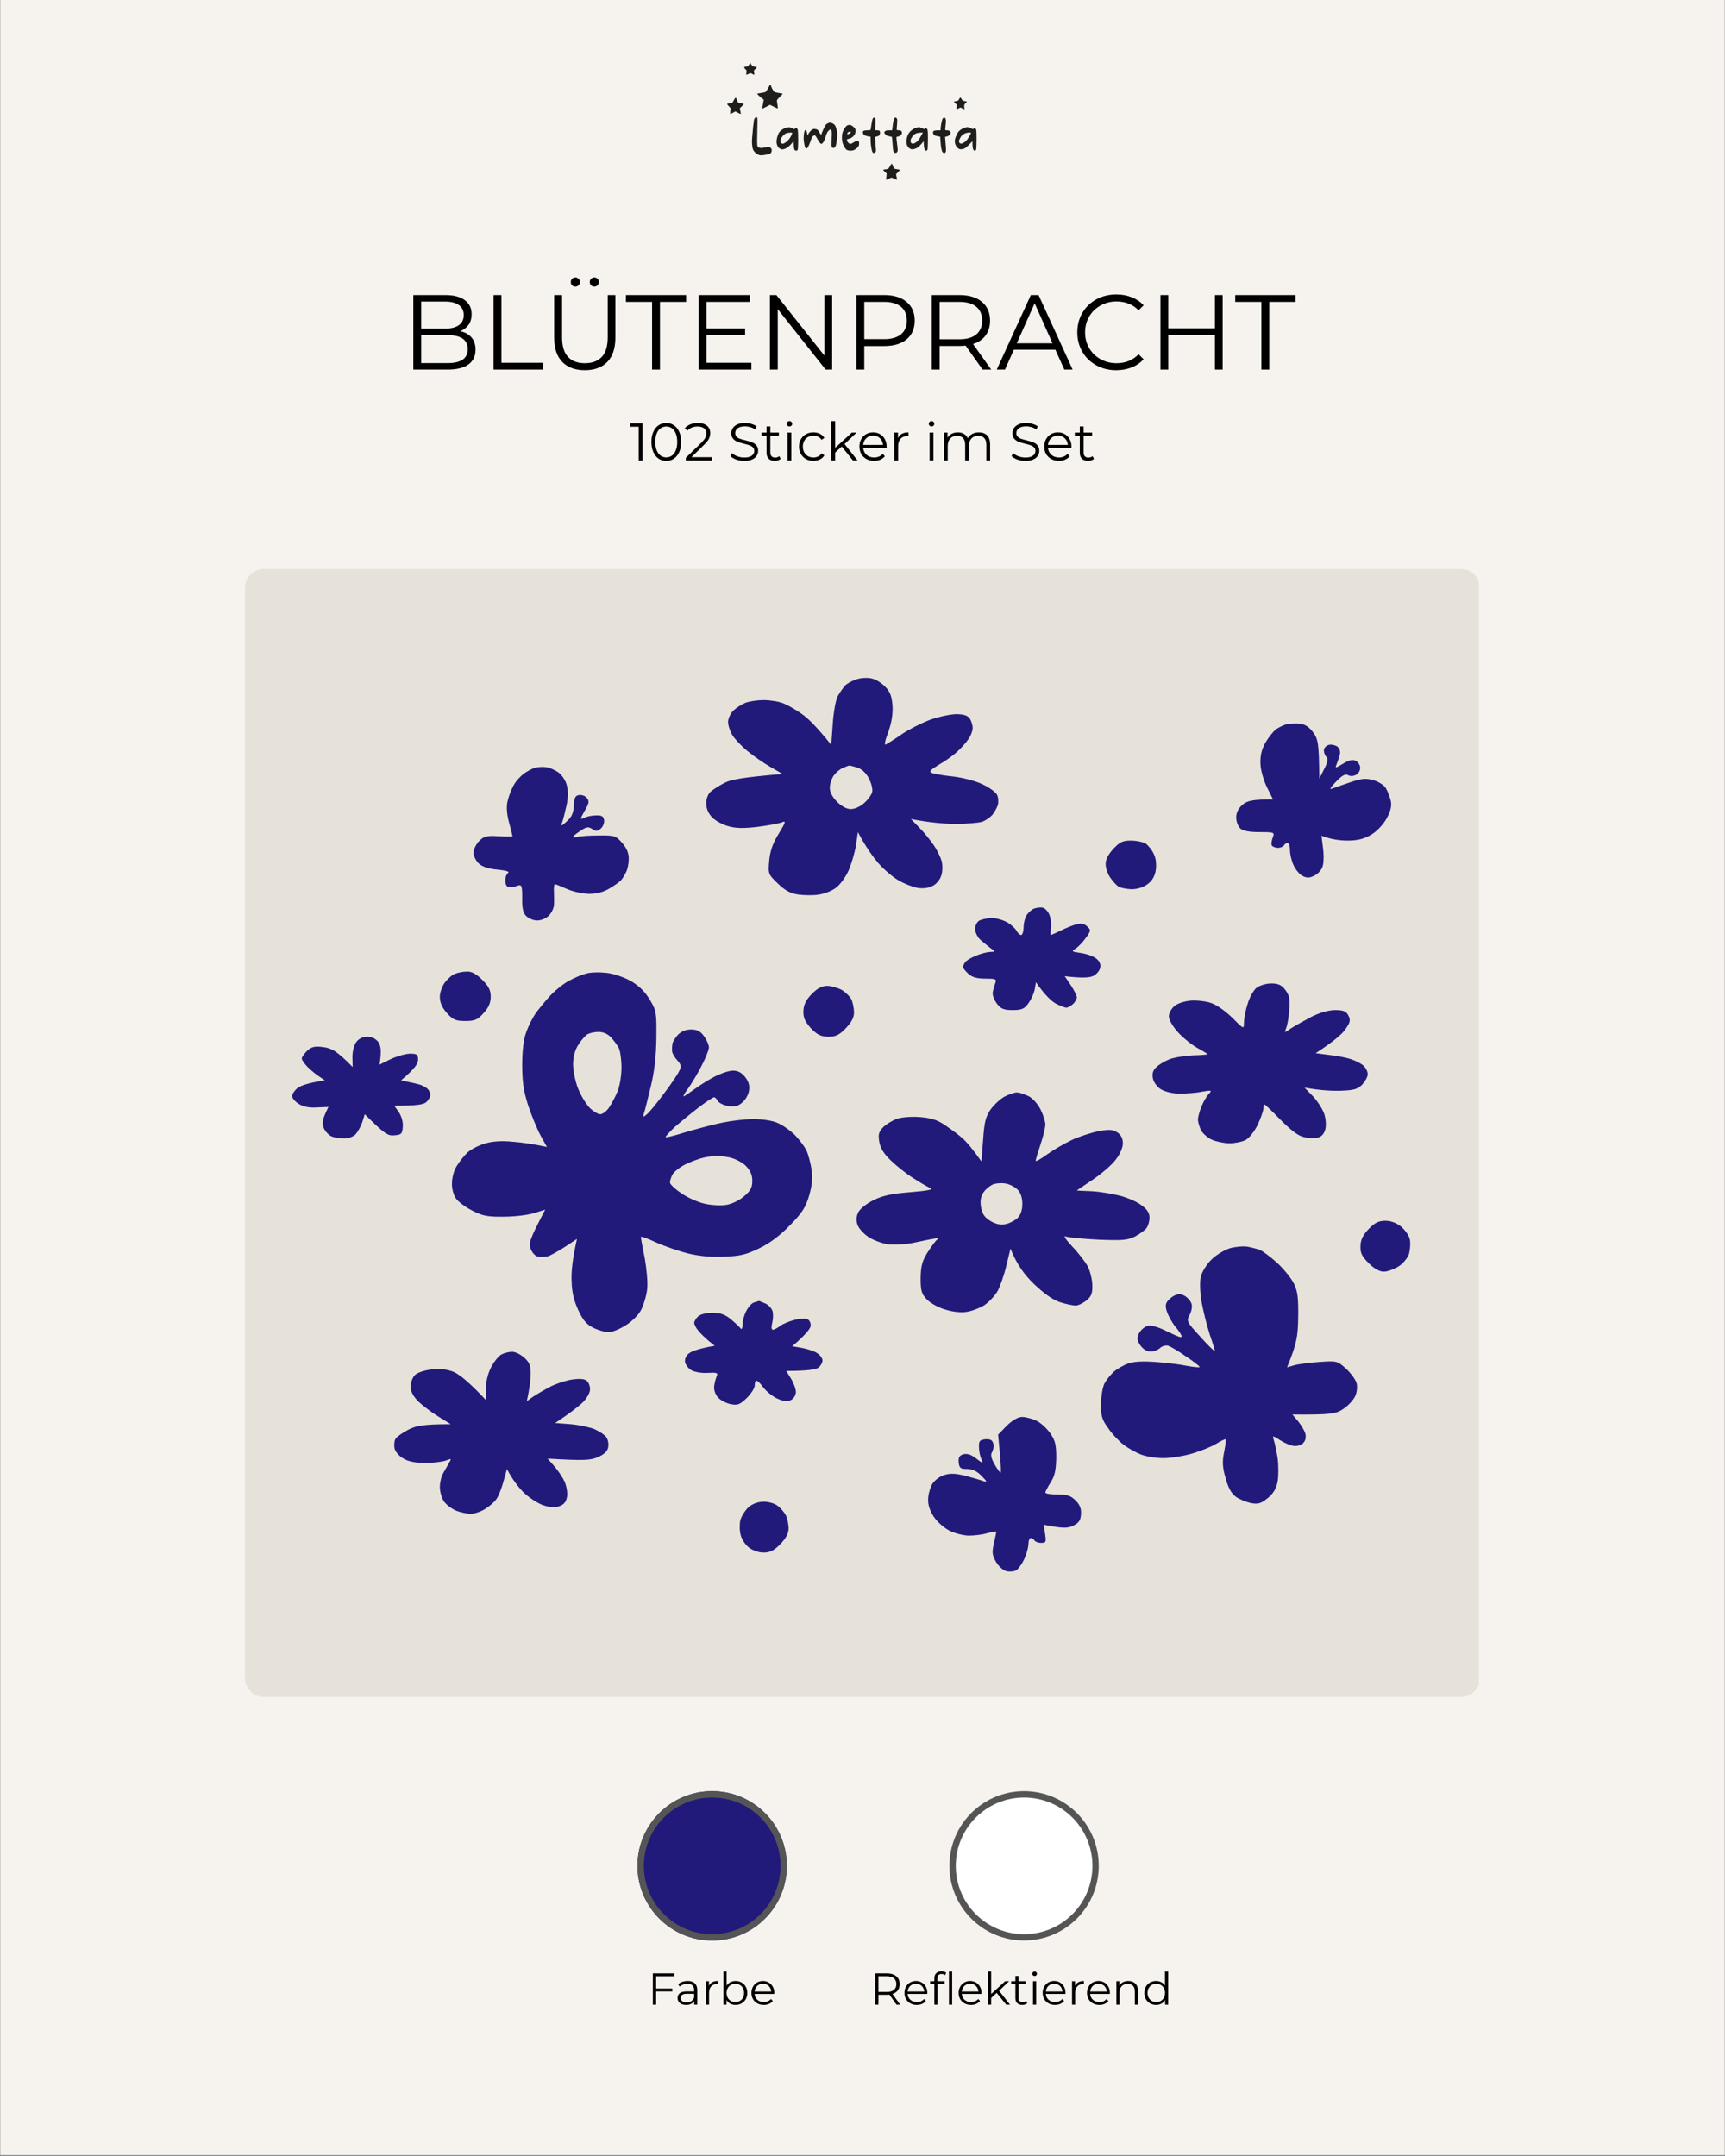 <svg xmlns="http://www.w3.org/2000/svg" xmlns:xlink="http://www.w3.org/1999/xlink" width="1080" zoomAndPan="magnify" viewBox="0 0 810 1012.5" height="1350" preserveAspectRatio="xMidYMid meet" version="1.2"><rect x="0" y="0" width="810" height="1012.5" fill="#808080" stroke="none"/><defs><clipPath id="76aa6fb29f"><path d="M 0.199 0 L 809.801 0 L 809.801 1012 L 0.199 1012 Z M 0.199 0 "/></clipPath><clipPath id="fcf6b06414"><path d="M 115 267 L 695 267 L 695 796.934 L 115 796.934 Z M 115 267 "/></clipPath><clipPath id="333cbfa477"><path d="M 124.008 267.199 L 685.992 267.199 C 688.379 267.199 690.668 268.148 692.355 269.836 C 694.043 271.52 694.988 273.809 694.988 276.195 L 694.988 787.938 C 694.988 790.324 694.043 792.613 692.355 794.301 C 690.668 795.988 688.379 796.934 685.992 796.934 L 124.008 796.934 C 121.621 796.934 119.332 795.988 117.645 794.301 C 115.957 792.613 115.012 790.324 115.012 787.938 L 115.012 276.195 C 115.012 273.809 115.957 271.52 117.645 269.836 C 119.332 268.148 121.621 267.199 124.008 267.199 Z M 124.008 267.199 "/></clipPath><clipPath id="16589f334f"><path d="M 0 0 L 580 0 L 580 529.934 L 0 529.934 Z M 0 0 "/></clipPath><clipPath id="89fff49da4"><path d="M 9.008 0.199 L 570.992 0.199 C 573.379 0.199 575.668 1.148 577.355 2.836 C 579.043 4.52 579.988 6.809 579.988 9.195 L 579.988 520.938 C 579.988 523.324 579.043 525.613 577.355 527.301 C 575.668 528.988 573.379 529.934 570.992 529.934 L 9.008 529.934 C 6.621 529.934 4.332 528.988 2.645 527.301 C 0.957 525.613 0.012 523.324 0.012 520.938 L 0.012 9.195 C 0.012 6.809 0.957 4.52 2.645 2.836 C 4.332 1.148 6.621 0.199 9.008 0.199 Z M 9.008 0.199 "/></clipPath><clipPath id="9bc1621b8e"><rect x="0" width="580" y="0" height="530"/></clipPath><clipPath id="be29a1b005"><path d="M 299.336 841.164 L 369.48 841.164 L 369.48 911.305 L 299.336 911.305 Z M 299.336 841.164 "/></clipPath><clipPath id="ec2fba9321"><path d="M 334.406 841.164 C 315.039 841.164 299.336 856.863 299.336 876.234 C 299.336 895.605 315.039 911.305 334.406 911.305 C 353.777 911.305 369.48 895.605 369.48 876.234 C 369.48 856.863 353.777 841.164 334.406 841.164 Z M 334.406 841.164 "/></clipPath><clipPath id="ac9be39150"><path d="M 0.336 0.164 L 70.48 0.164 L 70.48 70.305 L 0.336 70.305 Z M 0.336 0.164 "/></clipPath><clipPath id="f91ac3166b"><path d="M 35.406 0.164 C 16.039 0.164 0.336 15.863 0.336 35.234 C 0.336 54.605 16.039 70.305 35.406 70.305 C 54.777 70.305 70.48 54.605 70.48 35.234 C 70.48 15.863 54.777 0.164 35.406 0.164 Z M 35.406 0.164 "/></clipPath><clipPath id="df132f42d8"><rect x="0" width="71" y="0" height="71"/></clipPath><clipPath id="b681a09703"><path d="M 299.336 841.164 L 369.473 841.164 L 369.473 911.301 L 299.336 911.301 Z M 299.336 841.164 "/></clipPath><clipPath id="1852c8dc65"><path d="M 334.406 841.164 C 315.035 841.164 299.336 856.863 299.336 876.23 C 299.336 895.598 315.035 911.301 334.406 911.301 C 353.773 911.301 369.473 895.598 369.473 876.23 C 369.473 856.863 353.773 841.164 334.406 841.164 Z M 334.406 841.164 "/></clipPath><clipPath id="c96f917e30"><path d="M 445.801 841.164 L 515.945 841.164 L 515.945 911.305 L 445.801 911.305 Z M 445.801 841.164 "/></clipPath><clipPath id="8ef4305208"><path d="M 480.875 841.164 C 461.504 841.164 445.801 856.863 445.801 876.234 C 445.801 895.605 461.504 911.305 480.875 911.305 C 500.242 911.305 515.945 895.605 515.945 876.234 C 515.945 856.863 500.242 841.164 480.875 841.164 Z M 480.875 841.164 "/></clipPath><clipPath id="d5d1045b03"><path d="M 0.801 0.164 L 70.945 0.164 L 70.945 70.305 L 0.801 70.305 Z M 0.801 0.164 "/></clipPath><clipPath id="fd6c9de1f5"><path d="M 35.875 0.164 C 16.504 0.164 0.801 15.863 0.801 35.234 C 0.801 54.605 16.504 70.305 35.875 70.305 C 55.242 70.305 70.945 54.605 70.945 35.234 C 70.945 15.863 55.242 0.164 35.875 0.164 Z M 35.875 0.164 "/></clipPath><clipPath id="5bbc8dec74"><rect x="0" width="71" y="0" height="71"/></clipPath><clipPath id="9b72271e2f"><path d="M 445.801 841.164 L 515.938 841.164 L 515.938 911.301 L 445.801 911.301 Z M 445.801 841.164 "/></clipPath><clipPath id="f3787cfc77"><path d="M 480.871 841.164 C 461.504 841.164 445.801 856.863 445.801 876.23 C 445.801 895.598 461.504 911.301 480.871 911.301 C 500.238 911.301 515.941 895.598 515.941 876.23 C 515.941 856.863 500.238 841.164 480.871 841.164 Z M 480.871 841.164 "/></clipPath></defs><g id="c49b75eb90"><g clip-rule="nonzero" clip-path="url(#76aa6fb29f)"><path style=" stroke:none;fill-rule:nonzero;fill:#ffffff;fill-opacity:1;" d="M 0.199 0 L 809.801 0 L 809.801 1012 L 0.199 1012 Z M 0.199 0 "/><path style=" stroke:none;fill-rule:nonzero;fill:#f6f3ee;fill-opacity:1;" d="M 0.199 0 L 809.801 0 L 809.801 1012 L 0.199 1012 Z M 0.199 0 "/></g><g clip-rule="nonzero" clip-path="url(#fcf6b06414)"><g clip-rule="nonzero" clip-path="url(#333cbfa477)"><g transform="matrix(1,0,0,1,115,267)"><g clip-path="url(#9bc1621b8e)"><g clip-rule="nonzero" clip-path="url(#16589f334f)"><g clip-rule="nonzero" clip-path="url(#89fff49da4)"><path style=" stroke:none;fill-rule:nonzero;fill:#e6e2d9;fill-opacity:1;" d="M 0.012 0.199 L 579.41 0.199 L 579.41 529.934 L 0.012 529.934 Z M 0.012 0.199 "/></g></g></g></g></g></g><path style=" stroke:none;fill-rule:evenodd;fill:#211a7b;fill-opacity:1;" d="M 409.891 318.781 C 411.594 319.238 414.211 320.941 415.805 322.648 C 417.965 324.809 418.762 327.082 419.102 331.406 C 419.328 335.387 418.645 339.48 417.055 343.914 C 415.461 348.125 415.121 350.172 416.031 349.602 C 416.828 349.148 420.352 346.984 423.766 344.598 C 427.176 342.324 433.09 339.367 436.844 338 C 440.598 336.637 445.941 335.5 448.785 335.387 C 452.539 335.387 454.242 335.953 455.379 337.434 C 456.176 338.684 456.746 340.617 456.746 341.867 C 456.746 343.121 455.949 345.395 454.812 346.984 C 453.789 348.578 451.398 351.309 449.465 353.016 C 447.531 354.832 443.668 357.562 440.824 359.156 C 437.07 361.43 436.16 362.34 437.41 362.91 C 438.32 363.363 442.645 364.16 447.078 364.613 C 451.512 365.07 457.77 366.66 460.953 368.141 C 464.25 369.617 467.438 371.895 468.117 373.145 C 468.801 374.395 468.914 376.555 468.574 378.035 C 468.117 379.398 466.98 381.445 465.957 382.695 C 464.934 383.836 462.887 385.312 461.293 385.883 C 459.703 386.449 454.129 386.906 448.785 386.906 C 443.438 386.906 436.5 386.336 427.746 384.629 L 431.84 388.84 C 434.113 391.113 437.07 394.867 438.547 397.027 C 440.027 399.188 441.621 402.484 442.188 404.418 C 442.645 406.352 442.645 409.309 441.961 411.242 C 441.391 413.176 439.57 415.336 437.754 416.133 C 435.707 417.156 433.09 417.383 430.586 416.93 C 428.426 416.473 424.559 414.996 422.059 413.52 C 419.555 412.152 415.234 408.512 412.504 405.441 C 409.891 402.371 406.59 397.824 402.836 390.773 L 401.93 397.027 C 401.359 400.438 399.766 405.898 398.402 408.969 C 396.926 412.152 394.309 415.68 392.375 417.043 C 390.555 418.406 387.031 419.773 384.527 420.113 C 382.027 420.57 377.703 420.457 374.859 420.113 C 371.109 419.547 368.605 418.18 365.195 414.883 C 360.758 410.562 360.645 410.445 361.215 404.078 C 361.668 399.414 362.918 395.891 365.762 391.34 C 368.832 386.336 369.176 385.312 367.355 386.109 C 366.219 386.676 361.098 387.586 356.094 388.27 C 349.613 389.066 345.633 389.066 342.105 388.043 C 339.492 387.359 336.078 385.539 334.488 383.949 C 332.668 382.129 331.645 379.855 331.645 377.352 C 331.531 375.305 332.441 372.918 333.578 371.895 C 334.715 370.871 337.672 368.938 340.172 367.684 C 343.242 366.094 348.477 365.07 367.469 363.477 L 361.781 360.18 C 358.598 358.359 353.82 355.062 351.09 352.785 C 348.246 350.512 345.062 347.102 343.926 345.281 C 342.789 343.461 341.879 340.617 341.879 339.023 C 341.879 337.434 343.016 335.043 344.383 333.68 C 345.859 332.316 348.363 330.723 350.066 330.039 C 351.887 329.359 355.641 328.789 358.598 328.789 C 361.668 328.789 365.875 329.473 368.035 330.383 C 370.199 331.293 374.18 333.566 376.793 335.5 C 379.523 337.434 383.617 341.414 390.328 349.828 L 391.012 340.164 C 391.352 334.816 392.375 328.902 393.285 327.082 C 394.309 325.266 396.016 322.762 397.152 321.625 C 398.402 320.602 401.02 319.238 403.066 318.781 C 405.227 318.215 408.297 318.215 409.891 318.781 Z M 391.465 364.273 C 390.441 365.75 389.645 368.254 389.645 369.961 C 389.645 372.008 390.895 374.395 393.059 376.555 C 395.219 378.715 397.605 379.969 399.539 379.969 C 401.359 379.969 404.09 378.715 405.793 377.125 C 407.613 375.531 409.207 373.258 409.547 372.008 C 409.891 370.754 409.207 367.914 408.07 365.75 C 406.816 363.137 404.887 361.316 402.723 360.52 C 400.906 359.953 399.086 359.496 398.742 359.496 C 398.402 359.609 397.039 360.066 395.785 360.633 C 394.422 361.203 392.488 362.793 391.465 364.273 Z M 609.938 339.82 C 612.668 340.051 614.488 341.188 616.535 343.801 C 618.922 347.102 619.379 348.805 619.492 365.75 L 621.766 361.203 C 623.473 357.902 623.699 356.312 622.902 355.516 C 622.219 354.949 621.652 353.469 621.652 352.332 C 621.652 351.309 622.676 350.172 623.926 349.828 C 625.176 349.488 626.996 349.941 628.02 350.625 C 629.043 351.535 629.5 353.016 629.156 354.379 C 628.816 355.629 628.133 357.676 627.68 358.812 C 626.77 360.859 626.996 360.859 630.75 358.586 C 633.594 356.879 635.301 356.539 636.664 357.336 C 637.801 357.902 638.711 359.383 638.711 360.633 C 638.711 361.887 637.801 363.363 636.664 363.934 C 635.527 364.5 634.047 364.613 633.023 364.047 C 631.773 363.25 630.18 364.16 627.34 367.117 C 624.609 369.961 624.039 370.984 625.633 370.301 C 626.883 369.848 630.75 368.48 634.16 367.344 C 639.168 365.637 641.328 365.41 644.625 366.32 C 647.012 366.891 649.742 368.594 650.652 369.961 C 651.562 371.438 652.586 374.168 653.043 375.988 C 653.609 378.488 653.043 380.766 651.109 384.402 C 649.516 387.246 646.559 390.43 643.828 392.023 C 640.531 393.957 637.574 394.754 632.684 394.754 C 629.156 394.754 624.949 394.184 620.516 392.477 L 621.195 397.824 C 621.652 400.895 621.652 404.648 621.195 406.352 C 620.855 408.172 619.148 410.219 617.332 411.129 C 614.941 412.379 613.691 412.379 611.645 411.355 C 610.277 410.676 608.344 408.398 607.438 406.352 C 606.527 404.418 605.73 401.234 605.73 399.301 C 605.73 397.367 605.273 395.891 604.594 395.891 C 603.91 395.891 603.227 396.457 602.887 397.027 C 602.547 397.594 601.293 398.164 600.043 398.164 C 598.793 398.164 597.543 397.594 597.199 397.027 C 596.859 396.457 597.086 394.754 597.656 393.273 C 598.566 390.887 598.453 390.773 591.398 390.773 C 586.625 390.773 583.668 390.203 582.414 389.066 C 581.391 388.156 580.48 385.883 580.48 383.949 C 580.48 381.672 581.391 379.738 583.438 377.922 C 585.602 376.102 587.875 375.418 597.77 375.418 L 594.926 369.73 C 593.332 366.434 591.969 361.77 591.855 358.586 C 591.742 354.719 592.422 351.992 594.242 348.691 C 595.723 346.191 597.996 343.348 599.246 342.438 C 600.613 341.527 602.773 340.504 604.023 340.164 C 605.273 339.82 608.004 339.707 609.938 339.82 Z M 256.582 360.293 C 258.176 360.52 260.676 361.656 262.27 362.793 C 263.859 363.934 265.566 366.547 266.137 368.707 C 266.816 371.098 266.816 374.621 266.023 378.262 C 265.34 381.332 264.43 384.973 263.977 386.223 C 263.18 388.156 263.52 388.156 266.25 385.652 C 268.523 383.605 269.32 381.672 269.434 378.262 C 269.66 374.621 270.117 373.598 271.938 373.371 C 273.188 373.145 274.895 373.828 275.574 374.734 C 276.828 376.215 276.598 377.352 274.551 380.766 C 272.277 384.859 272.277 384.973 274.324 384.062 C 275.461 383.492 277.965 382.926 279.898 382.926 C 282.512 382.812 283.422 383.379 283.648 385.086 C 283.879 386.336 283.195 388.156 282.172 389.066 C 280.578 390.43 279.898 390.543 278.078 389.293 C 276.258 388.156 275.348 388.27 272.504 390.203 C 270.57 391.453 269.094 392.707 269.094 393.047 C 269.094 393.387 270.004 393.387 271.027 393.047 C 272.164 392.707 276.598 392.363 281.035 392.363 C 288.539 392.25 289.223 392.477 292.066 395.777 C 294.227 398.164 295.25 400.551 295.25 403.281 C 295.25 405.441 294.684 408.398 293.887 409.766 C 293.203 411.242 292.066 412.949 291.383 413.633 C 290.703 414.312 288.312 416.02 286.152 417.27 C 283.535 418.863 280.352 419.773 276.711 419.773 C 273.754 419.773 269.094 418.75 266.25 417.5 C 263.406 416.246 260.902 415.223 260.562 415.223 C 260.223 415.223 259.996 416.93 260.109 418.863 C 260.223 420.91 260.223 423.754 260.109 425.117 C 259.996 426.598 258.973 428.758 257.719 430.008 C 256.469 431.258 254.082 432.281 252.262 432.281 C 250.555 432.281 248.281 431.371 247.145 430.234 C 245.664 428.871 245.098 426.598 245.211 421.707 C 245.211 416.02 244.98 415.336 243.164 415.906 C 242.141 416.246 241 416.59 240.66 416.59 C 240.32 416.59 239.41 416.59 238.613 416.473 C 237.93 416.473 237.25 415.109 237.25 413.52 C 237.25 411.926 237.93 410.332 238.613 409.879 C 239.41 409.309 237.25 408.742 233.723 408.398 C 229.516 408.059 226.445 407.035 224.852 405.555 C 223.488 404.305 222.352 402.031 222.352 400.438 C 222.352 398.848 223.602 396.457 224.965 394.98 C 227.242 392.707 228.492 392.363 234.062 392.707 C 237.703 392.934 240.66 392.934 240.66 392.707 C 240.66 392.59 239.977 389.75 239.066 386.449 C 238.043 382.695 237.703 379.059 238.273 376.555 C 238.727 374.395 239.977 370.984 241 369.164 C 241.91 367.23 244.188 364.727 245.777 363.477 C 247.484 362.227 249.984 360.859 251.352 360.52 C 252.602 360.18 254.992 360.066 256.582 360.293 Z M 531.012 394.754 C 533.625 394.754 536.809 395.434 538.062 396.23 C 539.312 397.141 541.02 399.301 541.812 401.121 C 542.836 403.055 543.066 406.125 542.723 408.629 C 542.27 411.508 540.98 413.707 538.855 415.223 C 536.926 416.703 534.082 417.613 531.238 417.613 C 528.734 417.5 525.891 416.93 524.867 416.133 C 523.844 415.336 522.141 413.402 521.117 411.812 C 520.094 410.219 519.184 407.605 519.184 405.898 C 519.07 403.852 520.32 401.348 522.707 398.734 C 525.777 395.434 527.145 394.754 531.012 394.754 Z M 489.613 426.254 C 490.637 426.484 492 427.848 492.684 429.441 C 493.367 430.918 493.707 433.762 493.48 435.582 C 493.254 437.516 493.254 439.105 493.367 439.105 C 493.594 439.105 495.754 438.195 498.258 436.945 C 500.758 435.695 504.055 434.445 505.648 433.988 C 507.543 433.457 509.137 433.801 510.426 435.012 C 512.359 436.719 512.359 437.059 509.855 440.473 C 508.492 442.406 506.332 444.68 505.078 445.477 C 503.031 446.727 503.148 446.953 507.355 447.523 C 509.855 447.863 513.039 448.887 514.406 449.91 C 515.996 450.934 516.906 452.527 516.68 454.117 C 516.566 455.484 515.203 457.305 513.609 458.215 C 511.789 459.121 508.719 459.465 499.961 458.441 L 502.805 462.648 C 504.398 465.035 505.648 467.652 505.648 468.336 C 505.648 469.133 504.852 470.609 503.828 471.52 C 502.918 472.43 501.441 473.227 500.758 473.227 C 499.961 473.227 497.688 472.316 495.754 471.293 C 493.707 470.156 490.75 467.426 486.43 461.285 L 485.859 464.695 C 485.52 466.629 484.152 469.473 482.902 471.18 C 480.969 473.793 479.832 474.363 475.512 474.363 C 471.301 474.363 469.938 473.793 468.004 471.18 C 466.754 469.473 465.844 467.082 466.184 465.832 C 466.414 464.582 466.98 462.648 467.438 461.512 C 468.004 459.805 467.438 459.578 462.66 459.578 C 458.906 459.578 456.52 459.008 454.699 457.305 C 453.332 456.051 452.195 454.688 452.195 454.117 C 452.195 453.664 452.652 452.754 453.105 451.957 C 453.562 451.277 455.836 449.797 458.109 448.887 C 460.5 447.863 463.57 447.066 464.934 447.066 C 467.551 446.953 467.551 446.953 465.273 445.363 C 464.023 444.453 461.863 442.633 460.383 441.383 C 459.02 440.129 457.883 437.855 457.883 436.262 C 457.883 434.672 458.793 432.852 459.93 432.281 C 461.066 431.715 463.684 431.145 465.844 431.145 C 468.004 431.145 471.301 432.168 473.234 433.305 C 475.055 434.445 476.988 436.262 477.445 437.285 C 478.012 438.309 478.809 439.105 479.492 439.105 C 480.059 439.105 480.629 437.629 480.629 435.695 C 480.629 433.762 481.195 431.258 481.992 429.895 C 482.789 428.645 484.383 427.164 485.52 426.711 C 486.77 426.254 488.59 426.027 489.613 426.254 Z M 219.281 456.281 C 221.441 456.164 223.715 457.418 226.445 460.145 C 229.516 463.219 230.426 465.035 230.426 468.109 C 230.426 470.949 229.402 473.227 227.125 475.727 C 224.285 478.91 223.031 479.48 218.484 479.48 C 213.934 479.48 212.684 478.91 209.84 475.727 C 207.68 473.34 206.543 470.836 206.543 468.336 C 206.43 466.402 207.566 463.219 208.816 461.512 C 210.18 459.691 212.344 457.758 213.707 457.305 C 215.07 456.734 217.574 456.281 219.281 456.281 Z M 284.445 456.848 C 287.629 457.074 292.633 458.781 295.82 460.488 C 299.688 462.648 302.527 465.266 304.918 469.133 C 308.215 474.59 308.328 475.273 308.215 487.328 C 308.102 496.086 307.305 503.137 305.602 510.188 C 304.234 515.762 302.871 521.445 302.414 522.695 C 301.848 524.746 301.961 524.859 303.781 523.266 C 304.918 522.355 308.559 517.922 311.742 513.598 C 315.039 509.277 318.223 504.5 318.906 503.023 C 320.043 500.977 319.93 500.066 317.996 497.906 C 316.746 496.539 315.609 494.605 315.609 493.695 C 315.492 492.785 315.609 491.195 315.723 490.285 C 315.836 489.375 316.973 487.441 318.336 485.961 C 319.93 484.371 322.09 483.461 324.48 483.461 C 327.207 483.461 328.914 484.258 330.508 486.531 C 331.871 488.352 332.895 490.738 332.895 491.992 C 332.781 493.242 331.188 497.336 329.141 501.09 C 327.207 504.844 324.25 509.73 322.66 511.777 C 321.066 513.941 320.5 515.305 321.406 514.734 C 322.316 514.168 324.594 512.574 326.527 511.211 C 328.344 509.848 332.324 507.344 335.281 505.75 C 338.355 504.16 342.219 502.793 344.152 502.793 C 346.543 502.793 348.246 503.703 349.953 505.867 C 351.66 508.141 352.113 509.961 351.66 512.461 C 351.32 514.395 349.84 516.785 348.363 517.922 C 346.543 519.512 344.836 519.855 341.879 519.398 C 339.719 519.059 337.559 517.922 336.988 517.012 C 336.535 516.102 335.852 515.305 335.281 515.305 C 334.828 515.305 331.645 517.352 328.23 519.969 C 324.82 522.582 319.816 526.676 317.086 529.066 C 314.469 531.453 312.422 533.73 312.539 534.07 C 312.766 534.297 316.973 533.273 321.977 531.684 C 326.98 530.203 334.602 528.156 339.035 527.246 C 343.359 526.336 350.066 525.539 353.82 525.539 C 357.574 525.539 362.578 526.223 364.852 527.246 C 367.242 528.156 371.109 530.887 373.383 533.16 C 375.656 535.547 378.16 538.961 378.953 540.895 C 379.75 542.828 380.66 546.582 381.117 549.422 C 381.684 552.949 381.344 556.59 379.977 561.363 C 378.387 566.938 376.68 569.555 370.992 575.355 C 366.559 580.016 361.441 583.883 356.664 586.156 C 350.637 589.113 347.68 589.91 340.172 590.137 C 334.145 590.48 328.344 589.91 323.113 588.66 C 318.68 587.523 311.969 585.246 307.988 583.43 C 304.121 581.609 300.938 580.473 300.938 580.926 C 300.938 581.496 301.734 585.93 302.758 590.934 C 303.668 596.051 304.234 602.422 303.895 605.379 C 303.551 608.449 302.301 612.656 301.164 614.93 C 300.141 617.207 296.957 620.391 294.113 622.211 C 291.27 624.031 287.629 625.621 285.812 625.621 C 284.105 625.621 280.922 624.711 278.645 623.574 C 275.574 622.098 273.754 620.051 271.594 615.387 C 269.547 611.066 268.523 606.855 268.41 601.738 C 268.184 597.645 268.75 591.504 270.914 581.836 L 265.227 585.59 C 262.043 587.637 258.402 589.684 257.152 590.023 C 255.898 590.254 253.852 590.367 252.602 590.137 C 251.352 589.91 249.871 588.32 249.191 586.5 C 248.168 583.77 248.621 582.176 256.016 568.074 L 250.895 569.668 C 248.055 570.578 241.684 571.375 236.68 571.375 C 229.176 571.488 226.559 571.031 222.008 568.645 C 218.938 567.164 215.527 564.664 214.277 563.07 C 213.023 561.363 212.113 558.406 212.227 555.68 C 212.227 553.176 213.137 549.652 214.391 547.719 C 215.527 545.785 217.688 543.055 219.281 541.461 C 220.871 539.871 224.625 537.938 227.695 537.027 C 231.562 535.891 235.656 535.664 241.23 536.23 C 245.551 536.57 250.895 537.367 256.809 538.621 L 253.969 533.5 C 252.375 530.66 249.758 524.289 248.055 519.285 C 245.777 512.234 245.211 507.914 245.211 499.953 C 245.211 493.242 245.891 487.895 247.145 484.598 C 248.168 481.754 250.215 477.66 251.805 475.5 C 253.398 473.34 256.469 469.586 258.742 467.199 C 261.02 464.809 264.887 461.738 267.387 460.488 C 269.891 459.121 273.414 457.645 275.348 457.191 C 277.168 456.621 281.262 456.508 284.445 456.848 Z M 271.594 490.625 C 270.004 493.016 269.207 496.086 269.094 499.609 C 269.094 502.68 270.117 507.797 271.367 510.984 C 272.617 514.281 275.121 518.375 276.828 520.195 C 278.531 521.902 280.809 523.266 281.832 523.266 C 282.969 523.266 284.789 521.902 286.039 520.082 C 287.176 518.375 288.996 514.965 290.02 512.461 C 291.043 509.961 291.84 504.957 291.84 501.316 C 291.84 497.789 291.27 493.695 290.586 492.219 C 289.906 490.852 288.199 488.578 286.836 487.102 C 285.355 485.508 283.195 484.598 281.035 484.598 C 279.102 484.598 276.828 485.168 275.805 485.734 C 274.777 486.418 272.848 488.578 271.594 490.625 Z M 321.637 546.922 C 319.02 548.285 316.289 550.445 315.723 551.699 C 315.039 552.949 314.586 554.656 314.586 555.336 C 314.586 556.133 316.973 558.406 320.043 560.457 C 323 562.504 327.891 564.664 331.074 565.344 C 334.258 566.027 338.809 566.254 341.312 565.801 C 343.812 565.344 347.566 563.527 349.5 561.707 C 352.457 559.203 353.254 557.613 353.254 554.543 C 353.254 551.699 352.344 549.652 350.066 547.375 C 348.246 545.672 344.836 543.965 342.336 543.508 C 339.945 543.055 337.102 542.715 336.191 542.715 C 335.281 542.828 332.668 543.168 330.508 543.625 C 328.344 544.078 324.363 545.559 321.637 546.922 Z M 596.859 461.852 C 600.27 461.852 601.75 462.535 603.57 464.922 C 605.504 467.539 605.844 469.246 605.391 474.363 C 605.16 477.773 604.48 481.641 603.91 482.891 C 603 485.168 603 485.168 606.297 482.891 C 608.23 481.641 612.555 479.254 615.965 477.434 C 619.945 475.5 623.926 474.363 626.996 474.363 C 630.863 474.363 632.113 474.93 633.137 476.863 C 634.277 479.023 634.047 480.164 631.773 483.348 C 630.297 485.508 626.543 488.918 617.785 494.605 L 623.926 495.402 C 627.34 495.742 632 496.652 634.164 497.336 C 636.324 498.02 639.051 499.383 640.191 500.406 C 641.328 501.43 642.238 503.25 642.238 504.5 C 642.238 505.75 640.984 507.914 639.621 509.391 C 637.461 511.551 635.641 512.008 629.613 512.234 C 625.52 512.348 620.059 512.121 612.555 510.754 L 616.648 514.965 C 618.809 517.352 621.195 521.105 621.879 523.266 C 622.562 525.426 622.789 528.609 622.336 530.316 C 621.879 532.25 620.629 533.73 619.035 534.184 C 617.672 534.523 614.715 534.523 612.555 534.07 C 609.711 533.5 606.527 531.113 601.41 525.996 C 597.543 522.016 594.129 518.715 593.789 518.715 C 593.445 518.715 593.219 519.625 593.219 520.648 C 593.219 521.789 591.969 525.199 590.492 528.383 C 588.898 531.566 586.395 534.641 584.805 535.434 C 583.211 536.23 579.801 536.914 577.297 536.914 C 574.797 536.914 571.043 536.117 568.996 535.207 C 567.062 534.297 564.676 532.25 563.879 530.656 C 563.195 529.066 562.512 526.906 562.512 525.77 C 562.512 524.746 563.195 522.016 564.105 519.855 C 564.902 517.691 566.492 514.965 567.516 513.828 C 569.223 512.008 569.109 511.895 564.445 512.688 C 561.832 513.258 557.055 513.598 553.984 513.598 C 550.57 513.598 547.047 512.688 545.113 511.551 C 543.406 510.527 541.699 508.254 541.359 506.434 C 540.906 504.273 541.359 502.68 542.84 501.316 C 543.977 500.066 546.703 498.473 548.867 497.562 C 551.027 496.652 556.031 495.855 559.898 495.629 C 563.879 495.516 567.062 495.289 567.062 495.062 C 567.062 494.949 564.902 493.582 562.172 492.105 C 559.555 490.625 555.461 487.328 553.074 484.711 C 550.801 482.211 548.867 478.91 548.867 477.434 C 548.75 476.07 549.891 473.906 551.254 472.656 C 552.73 471.293 555.805 470.27 558.988 469.926 C 561.832 469.699 566.266 470.156 568.77 471.062 C 571.27 471.859 575.707 475.043 578.664 478 C 584.008 483.348 584.121 483.461 584.121 480.277 C 584.121 478.57 584.805 474.59 585.828 471.52 C 586.738 468.336 588.672 464.922 590.035 463.898 C 591.516 462.762 594.586 461.852 596.859 461.852 Z M 388.395 462.988 C 390.328 462.988 393.398 463.898 395.332 464.922 C 397.152 466.059 399.199 468.109 399.883 469.473 C 400.449 470.949 401.02 473.566 401.02 475.5 C 401.02 477.887 399.766 480.164 397.152 482.891 C 394.082 486.078 392.488 486.871 388.848 486.871 C 385.438 486.758 383.73 485.961 380.773 482.891 C 378.047 479.82 377.137 478 377.25 474.816 C 377.363 471.859 378.387 469.699 381.117 466.855 C 383.844 464.125 385.891 462.988 388.395 462.988 Z M 172.422 486.871 C 174.699 486.871 176.402 487.781 177.656 489.375 C 178.793 491.082 179.246 493.355 178.223 499.953 L 183.57 497.336 C 186.527 495.973 190.621 494.832 192.555 494.832 C 195.738 494.832 196.305 495.176 196.305 497.676 C 196.305 499.496 194.941 501.77 188.344 507.344 L 191.418 508.027 C 193.234 508.367 195.625 508.938 196.875 509.277 C 198.125 509.617 199.832 510.527 200.629 511.211 C 201.426 511.895 202.105 513.258 202.105 514.168 C 202.105 515.078 201.195 516.668 200.172 517.578 C 198.922 518.715 195.852 519.285 185.16 519.285 L 187.32 522.355 C 188.574 524.289 189.367 527.02 189.141 529.18 C 188.914 532.477 188.461 532.934 185.16 533.16 C 182.203 533.5 180.613 532.59 171.285 523.266 L 170.148 526.906 C 169.465 528.953 167.988 531.566 166.965 532.707 C 165.828 533.844 163.438 534.754 161.277 534.641 C 159.344 534.641 156.613 534.184 155.363 533.5 C 154.113 532.82 152.52 531.113 151.953 529.52 C 151.156 527.359 151.27 525.77 154.227 519.855 L 148.77 520.082 C 145.129 520.309 142.285 519.742 140.238 518.375 C 138.531 517.352 137.168 515.645 137.168 514.734 C 137.168 513.828 138.305 512.121 139.668 510.984 C 141.148 509.848 144.559 508.594 152.52 507.344 L 149.676 505.41 C 148.086 504.387 145.695 502.34 144.219 500.859 C 142.855 499.383 141.715 497.789 141.715 497.109 C 141.715 496.426 142.855 494.832 144.219 493.469 C 146.379 491.535 147.746 491.195 151.953 491.762 C 155.82 492.332 158.094 493.469 165.602 501.09 L 165.484 496.539 C 165.484 493.809 166.168 490.852 167.305 489.375 C 168.441 487.781 170.375 486.871 172.422 486.871 Z M 477.445 513.031 C 478.582 513.031 480.969 513.828 482.902 514.734 C 484.836 515.645 487.34 518.488 488.59 520.992 C 489.84 523.492 490.863 526.676 490.863 528.043 C 490.863 529.52 489.84 533.73 488.59 537.48 C 487.34 541.234 486.316 544.648 486.316 545.102 C 486.316 545.672 488.703 544.305 491.66 542.145 C 494.73 539.984 499.961 536.914 503.375 535.32 C 506.785 533.73 512.473 531.91 515.883 531.227 C 521.004 530.316 522.594 530.43 524.641 531.797 C 526.387 532.934 527.258 534.641 527.258 536.914 C 527.258 538.961 525.891 542.145 523.957 544.531 C 522.254 546.922 517.363 551.129 513.156 553.973 C 508.945 556.816 505.535 559.09 505.648 559.09 C 505.648 559.09 508.832 559.316 512.699 559.43 C 516.68 559.66 522.707 560.684 526.121 561.594 C 529.531 562.504 534.082 564.438 536.016 566.027 C 538.742 567.961 539.766 569.668 539.766 571.828 C 539.766 573.648 539.086 575.809 538.289 576.832 C 537.492 577.855 535.105 579.562 532.945 580.699 C 529.531 582.406 527.031 582.633 515.883 582.176 C 508.719 581.836 501.781 581.152 500.531 580.699 C 499.168 580.129 500.305 581.949 503.488 585.363 C 506.445 588.434 509.742 592.754 510.879 594.914 C 511.902 597.074 512.926 601.055 512.926 603.559 C 513.039 607.312 512.473 608.789 510.199 610.723 C 508.605 611.973 506.332 613.113 505.078 613.113 C 503.828 613.113 500.531 612.43 497.688 611.52 C 494.277 610.383 490.18 607.426 485.406 602.875 C 481.312 598.895 477.559 594.117 474.488 586.387 L 472.555 594.348 C 471.531 598.781 469.598 604.129 468.461 606.289 C 467.207 608.449 464.48 611.406 462.316 612.883 C 460.156 614.25 456.402 615.727 453.902 616.07 C 451.059 616.523 447.191 616.07 443.668 614.93 C 440.48 614.02 436.73 611.859 435.137 610.156 C 432.75 607.652 432.293 606.176 432.293 600.262 C 432.406 594.461 432.977 592.301 435.59 588.09 C 437.41 585.246 439.457 582.52 440.141 582.062 C 440.824 581.496 440.141 581.383 438.547 581.723 C 436.957 581.949 432.633 582.859 428.883 583.656 C 425.129 584.453 419.785 584.68 416.941 584.34 C 414.098 583.883 410.004 582.406 407.844 580.926 C 405.68 579.562 403.293 576.945 402.723 575.355 C 401.93 573.191 402.043 571.488 402.953 569.441 C 403.746 567.734 406.934 565.23 410.117 563.641 C 414.438 561.48 418.645 560.57 427.402 559.887 C 435.707 559.203 438.434 558.637 436.844 557.953 C 435.59 557.383 431.953 555.336 428.883 553.289 C 425.699 551.355 421.035 547.605 418.305 544.988 C 414.895 541.691 413.301 539.074 412.848 536.004 C 412.277 532.59 412.73 531.34 414.895 529.18 C 416.371 527.816 419.328 525.996 421.488 525.312 C 423.648 524.629 428.539 524.289 432.293 524.629 C 437.523 525.086 440.367 525.996 444.234 528.727 C 447.078 530.656 450.719 533.387 452.309 534.867 C 453.902 536.344 456.52 539.301 460.84 545.441 L 461.637 535.207 C 462.203 526.906 462.887 524.176 465.273 520.879 C 466.867 518.715 469.824 515.988 471.758 514.965 C 473.805 513.941 476.422 513.031 477.445 513.031 Z M 461.863 559.887 C 460.613 561.707 460.156 563.754 460.613 566.711 C 461.18 570.008 462.203 571.602 464.934 573.305 C 467.551 574.898 469.711 575.355 472.098 574.898 C 473.918 574.559 476.535 573.191 477.785 572.055 C 479.301 570.539 480.059 568.301 480.059 565.344 C 480.059 562.387 479.262 560.113 477.785 558.637 C 476.535 557.383 473.918 556.02 472.098 555.793 C 470.164 555.449 467.551 555.68 466.184 556.246 C 464.934 556.816 462.887 558.406 461.863 559.887 Z M 650.539 573.305 C 653.27 573.305 655.77 574.332 658.047 576.148 C 659.863 577.742 661.684 580.359 662.027 582.062 C 662.367 583.883 662.141 586.727 661.684 588.66 C 661.117 590.594 659.07 593.211 656.793 594.688 C 654.633 596.051 651.562 597.191 649.742 597.191 C 647.809 597.191 645.309 595.824 642.691 593.211 C 639.508 590.023 638.711 588.434 638.824 585.133 C 638.938 582.176 639.961 580.016 642.691 577.172 C 645.535 574.215 647.355 573.305 650.539 573.305 Z M 585.828 585.477 C 587.648 585.816 590.262 586.5 591.516 586.953 C 592.766 587.41 596.289 590.023 599.359 592.754 C 602.434 595.484 605.957 599.805 607.32 602.309 C 609.254 606.059 609.711 608.789 609.598 618.23 C 609.484 627.328 609.027 630.852 604.363 642.113 L 607.551 641.203 C 609.371 640.633 614.715 639.953 619.379 639.609 C 627.793 639.043 627.906 639.043 632.113 642.793 C 634.391 644.957 636.551 647.914 637.004 649.504 C 637.461 651.211 637.234 653.711 636.324 655.762 C 635.414 657.578 632.91 660.309 630.75 661.672 C 627.34 663.949 625.406 664.402 606.867 664.289 L 609.484 667.359 C 610.961 669.18 612.441 671.684 612.895 673.047 C 613.352 674.641 613.121 676.344 612.211 677.367 C 611.531 678.391 609.598 679.188 608.004 679.074 C 606.414 679.074 603.457 677.824 601.293 676.457 C 597.543 674.07 597.426 674.07 598.109 676.23 C 598.566 677.48 599.359 681.348 599.93 684.762 C 600.383 688.172 600.383 693.176 599.93 695.793 C 599.246 699.203 597.77 701.594 595.152 703.641 C 592.195 706.027 590.832 706.484 587.535 705.914 C 585.371 705.461 582.188 704.207 580.367 702.957 C 578.207 701.363 576.73 698.75 575.477 694.086 C 574 688.969 573.887 686.465 574.797 681.918 C 575.477 678.734 575.707 676.117 575.477 675.891 C 575.25 675.777 573.316 676.688 571.27 677.938 C 569.336 679.188 564.332 681.234 560.238 682.484 C 556.145 683.738 549.891 684.762 546.25 684.762 C 542.723 684.762 537.832 683.965 535.445 682.941 C 533.172 682.031 529.531 679.984 527.484 678.391 C 525.551 676.914 522.254 673.5 520.434 670.773 C 517.477 666.793 516.906 664.973 517.02 659.398 C 517.02 655.875 517.703 651.551 518.613 649.73 C 519.523 648.027 521.457 645.637 522.934 644.273 C 524.301 643.023 527.371 641.203 529.531 640.406 C 532.262 639.383 536.242 639.156 542.609 639.609 C 547.613 639.953 554.211 640.746 557.395 641.43 C 560.465 642 563.195 642.227 563.309 642 C 563.535 641.77 560.691 639.496 557.055 637.109 C 553.527 634.605 549.66 632.332 548.523 631.992 C 547.5 631.648 545.793 632.105 544.77 633.016 C 543.863 633.926 541.812 634.719 540.223 634.719 C 538.516 634.719 536.695 633.582 535.445 631.762 C 533.852 629.375 533.738 628.465 534.875 626.078 C 535.672 624.598 537.492 623.008 538.855 622.664 C 540.562 622.211 543.863 623.121 548.523 625.508 C 554.211 628.238 555.461 628.578 554.664 626.988 C 554.211 625.965 552.961 624.258 552.164 623.348 C 551.254 622.438 549.66 619.82 548.637 617.66 C 547.387 614.93 547.047 612.996 547.844 611.633 C 548.41 610.609 550.004 609.133 551.367 608.449 C 553.414 607.539 554.551 607.539 556.484 608.676 C 557.965 609.586 559.328 611.293 559.555 612.543 C 559.898 613.793 559.441 616.07 558.531 617.66 C 557.055 620.391 557.281 620.844 563.766 627.895 C 567.402 631.992 570.473 634.949 570.473 634.379 C 570.473 633.926 569.336 630.398 567.973 626.418 C 566.723 622.551 565.016 615.84 564.219 611.406 C 563.422 606.516 563.309 601.852 563.879 599.465 C 564.445 597.305 566.605 593.664 568.883 591.504 C 571.043 589.344 575.023 586.953 577.641 586.156 C 580.254 585.477 583.895 585.133 585.828 585.477 Z M 356.324 610.949 C 356.551 610.949 357.914 611.52 359.508 612.203 C 361.098 612.996 362.578 614.703 362.805 615.953 C 363.145 617.207 363.031 619.594 362.578 621.414 C 362.121 623.234 362.238 624.484 362.918 624.484 C 363.488 624.484 365.078 623.688 366.332 622.664 C 367.582 621.754 370.539 620.504 372.812 619.934 C 375.203 619.254 378.047 619.141 379.07 619.48 C 380.094 619.934 380.773 621.188 380.66 622.664 C 380.547 623.914 378.5 626.645 372.016 632.219 L 376.566 633.016 C 379.07 633.469 382.254 634.492 383.617 635.402 C 385.098 636.312 386.234 637.906 386.234 638.93 C 386.121 640.066 385.324 641.543 384.188 642.34 C 383.164 643.137 379.297 643.816 369.176 643.816 L 371.449 647.457 C 372.699 649.504 373.723 652.348 373.723 653.711 C 373.723 655.191 372.699 656.785 371.449 657.465 C 369.855 658.262 368.035 658.148 365.195 656.898 C 363.031 655.988 360.074 653.598 358.598 651.781 C 357.234 649.848 355.754 648.367 355.184 648.367 C 354.73 648.367 354.391 649.391 354.391 650.641 C 354.391 651.895 352.684 654.508 350.637 656.555 C 347.453 659.625 346.43 660.082 343.016 659.398 C 340.855 658.945 338.125 657.465 336.988 656.102 C 335.738 654.508 335.055 652.348 335.398 650.641 C 335.625 649.051 336.191 647.004 336.648 646.094 C 337.215 644.727 336.422 644.5 332.441 644.727 C 329.824 644.957 326.41 644.387 324.82 643.59 C 323.227 642.68 321.863 640.863 321.637 639.496 C 321.523 637.906 322.316 636.312 323.91 635.289 C 325.387 634.379 328.574 633.242 335.625 631.992 L 332.781 629.715 C 331.188 628.352 329.027 626.305 328.004 625.055 C 326.867 623.801 326.07 622.098 325.957 621.301 C 325.957 620.617 326.754 619.141 327.777 618.23 C 328.801 617.207 331.645 616.523 334.602 616.523 C 338.355 616.523 340.516 617.32 343.242 619.594 C 345.293 621.301 347.34 623.234 347.793 623.914 C 348.246 624.484 348.703 623.688 348.703 621.867 C 348.703 620.164 349.5 617.32 350.523 615.5 C 351.434 613.68 353.137 611.859 354.16 611.633 C 355.184 611.293 356.211 611.066 356.324 610.949 Z M 240.32 634.832 C 241.797 634.719 244.301 635.973 246.008 637.449 C 248.621 639.723 249.191 641.203 249.191 645.184 C 249.191 647.797 248.734 651.895 247.371 658.035 L 250.555 655.762 C 252.262 654.621 256.016 652.461 258.855 650.984 C 261.699 649.617 266.25 648.141 269.094 647.797 C 272.617 647.344 274.664 647.57 275.688 648.594 C 276.484 649.391 277.168 651.211 277.055 652.574 C 277.055 654.055 275.461 656.785 273.641 658.602 C 271.707 660.422 268.07 663.379 260.676 668.27 L 268.07 668.84 C 272.051 669.18 277.168 670.316 279.328 671.227 C 281.488 672.25 283.992 673.844 284.672 674.867 C 285.469 676.004 285.926 678.051 285.582 679.645 C 285.242 681.578 283.648 683.055 280.691 684.305 C 277.508 685.785 274.211 686.012 257.152 684.988 L 260.336 688.629 C 262.043 690.562 264.203 693.859 265.113 695.793 C 266.023 697.84 266.59 701.137 266.25 702.957 C 265.793 705.461 264.77 706.598 262.496 707.395 C 260.449 708.074 257.949 707.848 254.875 706.824 C 252.375 705.914 248.395 703.297 246.008 701.023 C 243.617 698.637 240.773 695.109 238.043 689.879 L 236.453 695.566 C 235.656 698.637 234.18 702.387 233.27 703.754 C 232.359 705.23 229.855 707.395 227.809 708.645 C 225.875 709.895 222.805 710.918 220.984 710.918 C 219.281 710.918 216.207 710.234 214.16 709.441 C 212.227 708.645 209.613 706.711 208.477 705.117 C 207.453 703.641 206.543 700.57 206.543 698.406 C 206.543 696.246 207.223 693.289 208.02 692.039 C 208.703 690.676 210.066 688.516 210.75 687.148 C 212.113 684.875 212.113 684.875 209.387 685.898 C 207.793 686.465 203.473 687.035 199.719 687.035 C 195.281 687.035 191.645 686.352 189.484 684.988 C 187.551 683.965 185.617 681.805 185.273 680.211 C 184.934 678.621 185.16 676.57 185.73 675.664 C 186.297 674.754 189.027 672.82 191.871 671.34 C 195.512 669.52 198.809 668.84 211.66 668.84 L 205.973 665.312 C 202.789 663.379 198.582 660.195 196.535 658.262 C 194.031 655.762 192.895 653.598 192.781 651.211 C 192.781 649.391 193.691 646.891 194.828 645.75 C 195.965 644.613 199.379 643.477 202.562 643.137 C 206.352 642.68 209.766 643.023 212.797 644.16 C 215.301 645.184 219.734 648.48 228.152 657.465 L 228.152 652.008 C 228.152 648.707 229.176 644.844 230.652 642 C 232.016 639.383 234.18 636.766 235.43 636.086 C 236.793 635.402 238.953 634.832 240.32 634.832 Z M 479.945 665.426 C 481.539 665.426 484.609 666.223 486.543 667.133 C 488.59 668.043 491.547 670.773 493.137 673.047 C 495.527 676.457 495.98 678.504 495.98 684.648 C 495.867 690.332 495.301 693.176 493.367 696.133 C 492 698.293 490.863 700.457 490.863 700.91 C 490.863 701.48 493.367 701.82 496.551 701.82 C 501.098 701.82 502.805 702.391 505.078 704.664 C 507.129 706.711 507.809 708.531 507.582 711.145 C 507.469 713.988 506.559 715.238 503.941 716.492 C 501.441 717.742 499.168 717.855 490.066 716.035 L 490.75 720.359 C 491.32 724.227 491.203 724.566 488.816 724.566 C 487.453 724.566 486.086 723.996 485.746 723.43 C 485.406 722.746 484.609 722.293 484.039 722.293 C 483.359 722.293 482.902 723.656 482.902 725.363 C 482.789 727.18 481.879 730.254 480.855 732.414 C 479.832 734.574 478.125 736.848 477.215 737.418 C 476.305 737.984 474.258 738.215 472.668 737.871 C 471.074 737.531 468.914 735.598 467.664 733.438 C 465.844 730.254 465.73 729 466.754 724.566 C 467.438 721.723 467.891 719.336 467.777 719.219 C 467.664 719.105 465.73 719.449 463.57 720.016 C 461.406 720.699 457.543 721.152 455.039 721.152 C 452.539 721.152 448.441 720.129 445.941 718.879 C 443.438 717.629 440.141 714.785 438.547 712.398 C 436.73 709.781 435.707 706.711 435.82 704.207 C 435.82 701.934 436.73 698.75 437.754 696.93 C 438.777 695.223 441.391 693.289 443.324 692.723 C 446.168 691.812 448.672 691.926 453.332 693.062 C 456.746 693.973 460.613 695.109 461.863 695.566 C 463.684 696.246 463.57 695.793 460.953 693.176 C 458.793 690.902 456.746 689.879 454.129 689.879 C 450.945 689.879 450.488 689.422 450.148 686.695 C 450.035 684.305 450.488 683.512 452.422 682.941 C 454.168 682.484 456.176 683.168 458.449 684.988 C 461.523 687.375 461.75 687.375 460.84 685.328 C 460.27 684.078 459.703 681.461 459.703 679.645 C 459.59 676.688 460.043 676.23 462.66 675.891 C 465.047 675.777 465.957 676.23 466.414 677.938 C 466.754 679.188 466.414 681.008 465.844 681.918 C 465.047 683.168 465.387 684.762 466.98 687.605 C 468.23 689.766 469.484 691.586 469.824 691.586 C 470.164 691.586 470.051 687.605 468.688 673.73 L 472.781 669.52 C 475.512 666.906 478.012 665.426 479.945 665.426 Z M 358.711 705.23 C 360.984 705.23 364.055 706.141 365.309 707.277 C 366.672 708.301 368.379 710.352 369.059 711.715 C 369.742 713.191 370.312 715.922 370.312 717.742 C 370.312 720.129 369.059 722.406 366.445 725.133 C 363.602 728.09 361.555 729.113 358.711 729.113 C 356.664 729.23 353.594 728.203 351.773 726.84 C 350.066 725.59 348.246 722.859 347.793 720.812 C 347.223 718.879 347.223 715.582 347.68 713.762 C 348.246 711.941 349.953 709.211 351.547 707.734 C 353.48 706.141 355.98 705.23 358.711 705.23 Z M 358.711 705.23 "/><path style=" stroke:none;fill-rule:evenodd;fill:#020202;fill-opacity:0.88;" d="M 352.379 29.594 C 352.484 29.594 352.57 29.723 352.57 29.871 C 352.551 30 352.805 30.383 353.105 30.727 C 353.488 31.129 353.852 31.301 354.387 31.301 C 354.793 31.301 355.199 31.43 355.285 31.559 C 355.371 31.73 355.137 32.07 354.688 32.434 C 353.98 32.988 353.961 33.055 354.133 34.078 C 354.215 34.676 354.238 35.145 354.172 35.145 C 354.109 35.145 353.684 34.953 352.355 34.293 L 351.504 34.719 C 351.031 34.953 350.582 35.145 350.5 35.145 C 350.391 35.145 350.391 34.699 350.477 34.141 C 350.625 33.18 350.605 33.074 349.984 32.477 C 349.621 32.133 349.387 31.707 349.453 31.559 C 349.516 31.43 349.793 31.301 350.07 31.301 C 350.328 31.301 350.734 31.238 350.969 31.195 C 351.203 31.129 351.566 30.746 351.801 30.34 C 352.016 29.934 352.273 29.594 352.379 29.594 Z M 361.801 39.738 C 361.91 39.801 362.016 39.996 361.996 40.125 C 361.973 40.273 362.273 40.977 362.613 41.703 C 363 42.492 363.449 43.133 363.746 43.262 C 364.004 43.371 364.945 43.562 365.82 43.691 C 366.695 43.816 367.465 43.969 367.531 44.031 C 367.594 44.074 366.973 44.758 366.16 45.547 C 364.836 46.871 364.707 47.066 364.836 47.641 C 364.922 48.004 365.051 48.879 365.137 49.629 C 365.223 50.355 365.223 50.953 365.137 50.953 C 365.027 50.953 364.195 50.566 361.547 49.242 L 359.73 50.203 C 358.727 50.738 357.914 51.102 357.914 50.996 C 357.914 50.91 358.086 49.926 358.617 46.789 L 358 46.359 C 357.656 46.125 356.953 45.527 356.418 45.016 C 355.883 44.523 355.5 44.074 355.562 44.012 C 355.625 43.969 356.395 43.816 357.273 43.691 C 358.148 43.562 359.09 43.371 359.367 43.262 C 359.645 43.133 360.18 42.387 360.711 41.34 C 361.184 40.379 361.676 39.676 361.801 39.738 Z M 345.562 45.953 C 345.648 46.062 345.902 46.617 346.141 47.215 C 346.523 48.219 346.609 48.305 347.465 48.453 C 347.977 48.559 348.641 48.688 348.938 48.73 C 349.453 48.836 349.453 48.859 347.398 50.844 L 347.637 51.957 C 347.762 52.574 347.871 53.238 347.871 53.41 C 347.871 53.645 347.57 53.559 345.305 52.34 L 344.152 52.98 C 343.512 53.344 342.934 53.578 342.891 53.516 C 342.848 53.453 342.871 52.832 343.082 50.844 L 342.164 49.82 C 341.395 48.988 341.309 48.797 341.629 48.73 C 341.824 48.668 342.422 48.559 342.957 48.496 C 343.809 48.391 343.961 48.281 344.301 47.578 C 344.516 47.148 344.855 46.551 345.051 46.273 C 345.242 45.996 345.477 45.867 345.562 45.953 Z M 450.953 45.824 C 451.082 45.824 451.359 46.145 451.574 46.574 C 451.871 47.172 452.086 47.344 452.75 47.449 C 453.176 47.512 453.688 47.621 453.859 47.664 C 454.094 47.75 453.988 47.941 453.41 48.453 C 452.684 49.117 452.664 49.18 452.898 51.422 L 450.977 50.48 L 450.121 50.93 C 449.648 51.164 449.223 51.316 449.16 51.273 C 449.094 51.23 449.117 50.738 449.223 50.203 C 449.371 49.285 449.352 49.223 448.582 48.516 C 447.984 47.961 447.855 47.75 448.09 47.664 C 448.262 47.621 448.773 47.512 449.223 47.449 C 449.863 47.344 450.078 47.191 450.355 46.574 C 450.57 46.168 450.824 45.824 450.953 45.824 Z M 355.094 55.012 C 355.18 54.988 355.371 55.117 355.52 55.266 C 355.734 55.48 355.754 56.762 355.605 61.633 C 355.477 65.902 355.5 67.934 355.648 68.469 C 355.84 69.109 356.012 69.234 356.738 69.406 C 357.309 69.551 357.914 69.535 358.555 69.363 C 359.09 69.234 359.922 69.086 360.434 69.023 C 361.203 68.914 361.418 68.98 361.867 69.43 C 362.164 69.727 362.402 70.195 362.402 70.496 C 362.402 70.797 362.293 71.242 362.188 71.5 C 362.059 71.777 361.738 72.121 361.438 72.246 C 361.141 72.398 360.008 72.633 358.938 72.781 C 357.102 72.996 356.867 72.996 355.988 72.59 C 355.434 72.355 354.688 71.777 354.238 71.223 C 353.574 70.41 353.426 70.047 353.234 68.574 C 353.062 67.379 353.062 66.074 353.211 64.301 C 353.32 62.891 353.512 60.777 353.641 59.602 C 353.77 58.43 353.918 57.082 354.004 56.613 C 354.066 56.141 354.324 55.586 354.535 55.375 C 354.75 55.18 354.984 55.012 355.094 55.012 Z M 410.309 55.223 C 410.461 55.203 410.738 55.375 410.91 55.566 C 411.188 55.863 411.207 56.355 410.91 61.203 L 411.828 61.203 C 412.32 61.203 412.852 61.312 413.004 61.461 C 413.152 61.609 413.258 62.016 413.258 62.379 C 413.258 62.742 413.109 63.234 412.938 63.488 C 412.746 63.809 412.297 64.047 410.844 64.301 L 410.973 66.012 C 411.059 66.949 411.164 68.488 411.25 69.43 C 411.379 70.922 411.336 71.18 410.992 71.52 C 410.758 71.734 410.395 71.883 410.184 71.84 C 409.945 71.801 409.668 71.48 409.52 71.031 C 409.371 70.625 409.133 69.535 409.008 68.617 C 408.879 67.719 408.77 66.352 408.77 64.195 L 407.66 64.047 C 407.039 63.961 406.25 63.703 405.887 63.449 C 405.438 63.129 405.223 62.809 405.203 62.316 C 405.141 61.762 405.246 61.59 405.672 61.418 C 405.973 61.289 406.785 61.203 407.488 61.203 C 408.645 61.203 408.77 61.16 408.855 60.715 C 408.898 60.457 409.07 59.434 409.199 58.43 C 409.348 57.426 409.582 56.293 409.734 55.906 C 409.902 55.543 410.16 55.223 410.309 55.223 Z M 420.523 55.223 C 420.781 55.223 421.039 55.461 421.188 55.801 C 421.359 56.227 421.359 57.02 421.207 58.641 C 421.078 59.879 421.016 60.949 421.078 61.035 C 421.121 61.141 421.551 61.203 422.02 61.203 C 422.492 61.203 423.023 61.355 423.195 61.523 C 423.367 61.695 423.516 62.039 423.516 62.273 C 423.516 62.508 423.43 62.891 423.301 63.129 C 423.195 63.363 422.812 63.703 422.449 63.875 C 422.105 64.047 421.613 64.195 421.379 64.195 C 421.039 64.195 420.953 64.344 420.953 64.836 C 420.953 65.176 421.102 66.566 421.273 67.867 C 421.465 69.191 421.57 70.516 421.508 70.816 C 421.441 71.117 421.25 71.48 421.059 71.605 C 420.887 71.758 420.504 71.84 420.203 71.777 C 419.797 71.691 419.625 71.48 419.457 70.859 C 419.348 70.434 419.18 68.809 419.094 67.25 C 419.008 65.711 418.879 64.387 418.816 64.324 C 418.75 64.258 418.172 64.109 417.531 64.004 C 416.637 63.852 416.23 63.66 415.781 63.148 C 415.438 62.785 415.184 62.402 415.184 62.273 C 415.184 62.145 415.375 61.867 415.609 61.633 C 415.953 61.289 416.316 61.203 418.922 61.203 L 419.199 58.812 C 419.371 57.488 419.625 56.141 419.797 55.801 C 419.969 55.48 420.289 55.223 420.523 55.223 Z M 443.453 55.266 C 443.754 55.309 443.965 55.566 444.094 56.078 C 444.199 56.527 444.18 57.531 444.051 58.641 C 443.922 59.645 443.816 60.629 443.816 60.82 C 443.816 61.121 443.988 61.203 444.629 61.203 C 445.055 61.203 445.633 61.355 445.91 61.523 C 446.188 61.719 446.379 62.059 446.379 62.379 C 446.379 62.68 446.145 63.148 445.848 63.449 C 445.547 63.746 444.969 64.047 443.754 64.301 L 443.902 65.902 C 443.965 66.781 444.094 68.316 444.16 69.32 C 444.242 70.668 444.199 71.242 443.988 71.543 C 443.797 71.82 443.539 71.906 443.176 71.82 C 442.855 71.758 442.535 71.457 442.387 71.094 C 442.234 70.773 442.023 69.918 441.914 69.215 C 441.809 68.508 441.66 67.102 441.465 64.195 L 440.676 64.066 C 440.227 64.004 439.629 63.875 439.328 63.789 C 439.031 63.684 438.625 63.383 438.391 63.105 C 438.152 62.785 438.047 62.402 438.109 62.059 C 438.176 61.738 438.43 61.461 438.73 61.375 C 439.008 61.289 439.777 61.203 441.68 61.203 L 441.68 60.5 C 441.68 60.137 441.828 59.004 442 58 C 442.191 56.996 442.469 55.973 442.664 55.695 C 442.875 55.375 443.176 55.223 443.453 55.266 Z M 389.816 57.574 C 390.008 57.574 390.566 57.766 391.035 58 C 391.605 58.285 392.031 58.711 392.316 59.281 C 392.551 59.754 392.852 60.777 392.98 61.566 C 393.172 62.656 393.172 63.641 392.98 65.477 C 392.832 66.863 392.574 68.254 392.359 68.68 C 392.082 69.234 391.848 69.449 391.418 69.473 C 390.973 69.512 390.758 69.406 390.586 69.043 C 390.414 68.723 390.395 67.57 390.5 65.156 C 390.629 62.742 390.586 61.59 390.414 61.246 C 390.289 60.992 390.074 60.777 389.945 60.777 C 389.816 60.777 389.391 61.098 389.004 61.461 C 388.473 61.996 388.152 62.68 387.66 64.301 C 387.254 65.605 386.781 66.672 386.441 67.016 C 386.141 67.355 385.82 67.613 385.691 67.613 C 385.586 67.613 385.266 67.398 385.008 67.121 C 384.73 66.844 384.156 65.926 383.727 65.094 C 383.129 63.961 382.809 63.555 382.488 63.555 C 382.254 63.555 381.848 63.789 381.59 64.066 C 381.312 64.344 380.926 65.176 380.715 65.926 C 380.48 66.672 380.051 67.824 379.73 68.469 C 379.434 69.109 379.027 69.664 378.855 69.684 C 378.684 69.727 378.426 69.684 378.277 69.578 C 378.129 69.492 377.871 68.723 377.699 67.867 C 377.508 67.035 377.359 65.582 377.379 64.664 C 377.379 63.77 377.508 62.594 377.637 62.059 C 377.828 61.332 378 61.098 378.32 61.098 C 378.684 61.098 378.789 61.312 379.195 63.66 L 379.645 62.809 C 379.879 62.336 380.438 61.633 380.863 61.246 C 381.418 60.758 381.848 60.562 382.379 60.562 C 382.785 60.562 383.363 60.691 383.664 60.82 C 383.961 60.969 384.453 61.547 384.73 62.102 C 385.031 62.68 385.371 63.168 385.48 63.234 C 385.609 63.297 385.734 63.105 385.801 62.809 C 385.863 62.508 386.312 61.398 386.824 60.328 C 387.617 58.641 387.828 58.344 388.578 57.98 C 389.047 57.766 389.602 57.574 389.816 57.574 Z M 398.793 58.664 C 398.984 58.641 399.367 58.727 399.648 58.832 C 399.902 58.918 400.48 59.324 400.906 59.73 C 401.613 60.371 401.699 60.562 401.719 61.523 C 401.719 62.293 401.59 62.785 401.227 63.34 C 400.973 63.746 400.418 64.301 400.012 64.578 C 399.605 64.855 398.898 65.137 398.449 65.219 C 397.66 65.371 397.617 65.414 397.746 66.012 C 397.809 66.352 398.109 66.863 398.406 67.121 C 398.707 67.398 399.113 67.613 399.328 67.613 C 399.52 67.613 400.223 67.27 400.863 66.863 C 401.508 66.438 402.297 66.117 402.637 66.117 C 403.086 66.117 403.238 66.246 403.344 66.695 C 403.43 67.035 403.43 67.633 403.363 68.039 C 403.281 68.551 402.961 69.023 402.316 69.598 C 401.805 70.047 401.016 70.516 400.543 70.645 C 400.074 70.754 399.262 70.816 398.727 70.73 C 398.129 70.668 397.574 70.434 397.273 70.133 C 396.996 69.855 396.484 69.066 396.141 68.359 C 395.672 67.422 395.48 66.629 395.375 65.477 C 395.309 64.559 395.352 63.383 395.5 62.742 C 395.629 62.145 396.078 61.055 396.504 60.371 C 396.977 59.625 397.531 59.027 397.852 58.898 C 398.152 58.77 398.578 58.664 398.793 58.664 Z M 397.852 62.828 C 397.875 63 397.938 63.129 398.043 63.129 C 398.129 63.129 398.516 62.934 398.898 62.699 C 399.262 62.465 399.582 62.188 399.582 62.059 C 399.582 61.93 399.348 61.844 399.07 61.844 C 398.77 61.844 398.387 61.996 398.195 62.188 C 398 62.359 397.852 62.656 397.852 62.828 Z M 370.734 59.797 C 371.27 59.859 371.953 60.094 372.293 60.328 C 372.852 60.758 372.895 60.758 373.301 60.395 C 373.555 60.18 373.855 60.094 374.047 60.18 C 374.219 60.285 374.473 60.586 374.582 60.883 C 374.711 61.184 374.793 63.297 374.793 65.582 C 374.793 67.867 374.711 69.984 374.582 70.281 C 374.41 70.688 374.238 70.797 373.789 70.754 C 373.32 70.73 373.129 70.539 372.938 69.961 C 372.785 69.555 372.68 68.531 372.637 66.223 L 372.168 66.863 C 371.91 67.207 371.289 67.91 370.797 68.402 C 370.285 68.914 369.453 69.512 368.918 69.75 C 368.383 69.984 367.699 70.176 367.379 70.176 C 367.039 70.176 366.461 69.961 366.055 69.707 C 365.543 69.363 365.199 68.895 364.922 68.145 C 364.664 67.422 364.559 66.738 364.645 66.012 C 364.688 65.414 364.945 64.367 365.18 63.66 C 365.434 62.957 365.84 62.164 366.098 61.887 C 366.355 61.609 366.91 61.16 367.316 60.863 C 367.723 60.586 368.449 60.199 368.918 60.031 C 369.43 59.836 370.156 59.754 370.734 59.797 Z M 367.551 63.895 C 366.91 64.664 366.633 65.199 366.523 65.902 C 366.418 66.758 366.461 66.906 366.91 67.25 C 367.293 67.527 367.551 67.57 367.957 67.422 C 368.258 67.312 368.855 66.949 369.281 66.609 C 369.711 66.289 370.371 65.605 370.734 65.094 C 371.078 64.602 371.523 63.832 371.695 63.383 C 371.887 62.957 372.016 62.527 372.016 62.422 C 372.016 62.336 371.566 62.273 371.012 62.293 C 370.434 62.293 369.645 62.422 369.219 62.57 C 368.77 62.723 368.086 63.277 367.551 63.895 Z M 431.531 59.73 C 431.766 59.711 432.449 59.945 433.023 60.223 C 434.031 60.734 434.113 60.734 434.477 60.395 C 434.863 60.051 434.906 60.051 435.289 60.562 C 435.676 61.055 435.719 61.461 435.719 65.582 C 435.695 68.852 435.633 70.176 435.441 70.453 C 435.289 70.688 434.969 70.816 434.734 70.773 C 434.457 70.73 434.242 70.41 434.07 69.855 C 433.922 69.387 433.793 68.383 433.773 67.613 C 433.75 66.246 433.75 66.223 433.387 66.738 C 433.195 67.016 432.512 67.762 431.914 68.402 C 431.082 69.234 430.48 69.621 429.672 69.875 C 429.027 70.09 428.281 70.176 427.961 70.09 C 427.617 70.027 427.105 69.727 426.785 69.449 C 426.445 69.172 426.059 68.574 425.887 68.125 C 425.719 67.613 425.633 66.738 425.695 65.902 C 425.758 64.984 425.973 64.109 426.359 63.277 C 426.785 62.402 427.254 61.805 428.109 61.141 C 428.75 60.648 429.691 60.137 430.184 59.988 C 430.695 59.859 431.293 59.73 431.531 59.73 Z M 428.387 64.215 C 427.77 65.07 427.555 65.582 427.574 66.16 C 427.574 66.758 427.703 67.059 428.066 67.293 C 428.43 67.547 428.664 67.57 429.18 67.379 C 429.543 67.25 430.16 66.863 430.566 66.523 C 430.973 66.18 431.531 65.539 431.785 65.094 C 432.062 64.664 432.512 63.852 432.812 63.277 L 433.344 62.273 C 431.613 62.273 430.676 62.465 430.16 62.68 C 429.477 62.957 428.965 63.383 428.387 64.215 Z M 454.289 59.711 C 454.586 59.711 455.312 59.945 455.891 60.242 C 456.809 60.691 456.98 60.734 457.172 60.457 C 457.301 60.285 457.516 60.156 457.664 60.137 C 457.793 60.137 458.07 60.352 458.242 60.605 C 458.496 61.012 458.562 61.93 458.562 65.414 C 458.562 67.805 458.477 69.984 458.348 70.281 C 458.219 70.602 457.961 70.816 457.707 70.816 C 457.422 70.816 457.172 70.566 456.957 70.07 C 456.766 69.641 456.637 68.68 456.637 66.332 L 454.992 67.996 C 453.688 69.301 453.113 69.75 452.363 69.941 C 451.828 70.09 451.125 70.152 450.762 70.09 C 450.418 70.027 449.82 69.664 449.48 69.277 C 449.117 68.895 448.688 68.145 448.539 67.613 C 448.367 67.059 448.305 66.246 448.391 65.691 C 448.453 65.156 448.84 64.047 449.246 63.234 C 449.801 62.102 450.227 61.566 451.02 60.992 C 451.574 60.586 452.43 60.137 452.898 60.008 C 453.367 59.859 453.988 59.73 454.289 59.711 Z M 451.594 63.703 C 451.297 64.047 450.867 64.73 450.613 65.262 C 450.375 65.797 450.227 66.418 450.293 66.652 C 450.375 66.887 450.613 67.207 450.867 67.336 C 451.23 67.57 451.465 67.527 452.301 67.121 C 452.961 66.82 453.625 66.266 454.137 65.582 C 454.586 64.984 455.184 64.066 455.484 63.488 C 455.762 62.934 455.996 62.445 455.996 62.379 C 455.996 62.316 455.547 62.273 454.992 62.273 C 454.414 62.273 453.562 62.465 453.07 62.699 C 452.555 62.934 451.895 63.383 451.594 63.703 Z M 418.836 76.926 C 418.922 77.031 419.18 77.586 419.391 78.184 C 419.797 79.254 419.797 79.254 420.953 79.426 C 421.594 79.508 422.277 79.637 422.449 79.703 C 422.684 79.766 422.492 80.066 420.738 81.816 L 421.016 83.035 C 421.145 83.719 421.207 84.316 421.121 84.379 C 421.016 84.445 420.504 84.25 419.949 83.953 C 419.371 83.652 418.793 83.418 418.664 83.418 C 418.516 83.418 417.918 83.652 417.32 83.953 C 416.742 84.25 416.207 84.488 416.145 84.488 C 416.078 84.488 416.102 83.824 416.355 81.516 L 415.461 80.664 C 414.945 80.172 414.605 79.746 414.711 79.703 C 414.797 79.66 415.375 79.574 415.992 79.488 C 416.934 79.383 417.168 79.254 417.488 78.742 C 417.684 78.379 418.047 77.801 418.281 77.418 C 418.496 77.031 418.773 76.816 418.836 76.926 Z M 418.836 76.926 "/><g style="fill:#000000;fill-opacity:1;"><g transform="translate(188.38, 173.563)"><path style="stroke:none" d="M 27.734 -18.031 C 30.035 -17.539 31.805 -16.551 33.047 -15.062 C 34.297 -13.582 34.922 -11.676 34.922 -9.344 C 34.922 -6.344 33.812 -4.035 31.594 -2.422 C 29.383 -0.805 26.113 0 21.781 0 L 5.703 0 L 5.703 -34.984 L 20.781 -34.984 C 24.688 -34.984 27.711 -34.195 29.859 -32.625 C 32.004 -31.062 33.078 -28.848 33.078 -25.984 C 33.078 -24.047 32.602 -22.398 31.656 -21.047 C 30.707 -19.703 29.398 -18.695 27.734 -18.031 Z M 9.391 -31.938 L 9.391 -19.234 L 20.531 -19.234 C 23.363 -19.234 25.547 -19.773 27.078 -20.859 C 28.609 -21.941 29.375 -23.516 29.375 -25.578 C 29.375 -27.648 28.609 -29.227 27.078 -30.312 C 25.547 -31.395 23.363 -31.938 20.531 -31.938 Z M 21.734 -3.047 C 24.867 -3.047 27.234 -3.578 28.828 -4.641 C 30.43 -5.711 31.234 -7.379 31.234 -9.641 C 31.234 -14.004 28.066 -16.188 21.734 -16.188 L 9.391 -16.188 L 9.391 -3.047 Z M 21.734 -3.047 "/></g></g><g style="fill:#000000;fill-opacity:1;"><g transform="translate(226.056, 173.563)"><path style="stroke:none" d="M 5.703 -34.984 L 9.391 -34.984 L 9.391 -3.203 L 28.984 -3.203 L 28.984 0 L 5.703 0 Z M 5.703 -34.984 "/></g></g><g style="fill:#000000;fill-opacity:1;"><g transform="translate(254.837, 173.563)"><path style="stroke:none" d="M 19.781 0.297 C 15.25 0.297 11.719 -1 9.188 -3.594 C 6.656 -6.195 5.391 -9.977 5.391 -14.938 L 5.391 -34.984 L 9.094 -34.984 L 9.094 -15.094 C 9.094 -11.031 10.008 -8 11.844 -6 C 13.676 -4 16.32 -3 19.781 -3 C 23.281 -3 25.945 -4 27.781 -6 C 29.613 -8 30.531 -11.031 30.531 -15.094 L 30.531 -34.984 L 34.125 -34.984 L 34.125 -14.938 C 34.125 -9.977 32.863 -6.195 30.344 -3.594 C 27.832 -1 24.312 0.297 19.781 0.297 Z M 15.344 -38.969 C 14.738 -38.969 14.227 -39.164 13.812 -39.562 C 13.395 -39.969 13.188 -40.488 13.188 -41.125 C 13.188 -41.727 13.395 -42.234 13.812 -42.641 C 14.227 -43.055 14.738 -43.266 15.344 -43.266 C 15.906 -43.266 16.398 -43.055 16.828 -42.641 C 17.266 -42.234 17.484 -41.727 17.484 -41.125 C 17.484 -40.52 17.273 -40.008 16.859 -39.594 C 16.453 -39.176 15.945 -38.969 15.344 -38.969 Z M 24.234 -38.969 C 23.641 -38.969 23.133 -39.176 22.719 -39.594 C 22.301 -40.008 22.094 -40.52 22.094 -41.125 C 22.094 -41.727 22.305 -42.234 22.734 -42.641 C 23.172 -43.055 23.672 -43.266 24.234 -43.266 C 24.836 -43.266 25.348 -43.055 25.766 -42.641 C 26.18 -42.234 26.391 -41.727 26.391 -41.125 C 26.391 -40.488 26.18 -39.969 25.766 -39.562 C 25.348 -39.164 24.836 -38.969 24.234 -38.969 Z M 24.234 -38.969 "/></g></g><g style="fill:#000000;fill-opacity:1;"><g transform="translate(293.712, 173.563)"><path style="stroke:none" d="M 12.484 -31.781 L 0.203 -31.781 L 0.203 -34.984 L 28.484 -34.984 L 28.484 -31.781 L 16.188 -31.781 L 16.188 0 L 12.484 0 Z M 12.484 -31.781 "/></g></g><g style="fill:#000000;fill-opacity:1;"><g transform="translate(322.393, 173.563)"><path style="stroke:none" d="M 30.438 -3.203 L 30.438 0 L 5.703 0 L 5.703 -34.984 L 29.688 -34.984 L 29.688 -31.781 L 9.391 -31.781 L 9.391 -19.344 L 27.484 -19.344 L 27.484 -16.188 L 9.391 -16.188 L 9.391 -3.203 Z M 30.438 -3.203 "/></g></g><g style="fill:#000000;fill-opacity:1;"><g transform="translate(355.822, 173.563)"><path style="stroke:none" d="M 34.922 -34.984 L 34.922 0 L 31.875 0 L 9.391 -28.375 L 9.391 0 L 5.703 0 L 5.703 -34.984 L 8.75 -34.984 L 31.281 -6.594 L 31.281 -34.984 Z M 34.922 -34.984 "/></g></g><g style="fill:#000000;fill-opacity:1;"><g transform="translate(396.445, 173.563)"><path style="stroke:none" d="M 18.781 -34.984 C 23.25 -34.984 26.75 -33.914 29.281 -31.781 C 31.812 -29.645 33.078 -26.711 33.078 -22.984 C 33.078 -19.254 31.812 -16.332 29.281 -14.219 C 26.75 -12.102 23.25 -11.047 18.781 -11.047 L 9.391 -11.047 L 9.391 0 L 5.703 0 L 5.703 -34.984 Z M 18.688 -14.297 C 22.156 -14.297 24.801 -15.051 26.625 -16.562 C 28.457 -18.082 29.375 -20.223 29.375 -22.984 C 29.375 -25.816 28.457 -27.988 26.625 -29.5 C 24.801 -31.02 22.156 -31.781 18.688 -31.781 L 9.391 -31.781 L 9.391 -14.297 Z M 18.688 -14.297 "/></g></g><g style="fill:#000000;fill-opacity:1;"><g transform="translate(431.822, 173.563)"><path style="stroke:none" d="M 29.578 0 L 21.594 -11.25 C 20.688 -11.145 19.75 -11.094 18.781 -11.094 L 9.391 -11.094 L 9.391 0 L 5.703 0 L 5.703 -34.984 L 18.781 -34.984 C 23.25 -34.984 26.75 -33.914 29.281 -31.781 C 31.812 -29.645 33.078 -26.711 33.078 -22.984 C 33.078 -20.254 32.383 -17.945 31 -16.062 C 29.625 -14.176 27.648 -12.82 25.078 -12 L 33.625 0 Z M 18.688 -14.234 C 22.156 -14.234 24.801 -15 26.625 -16.531 C 28.457 -18.07 29.375 -20.223 29.375 -22.984 C 29.375 -25.816 28.457 -27.988 26.625 -29.5 C 24.801 -31.02 22.156 -31.781 18.688 -31.781 L 9.391 -31.781 L 9.391 -14.234 Z M 18.688 -14.234 "/></g></g><g style="fill:#000000;fill-opacity:1;"><g transform="translate(467.949, 173.563)"><path style="stroke:none" d="M 27.625 -9.344 L 8.141 -9.344 L 3.953 0 L 0.094 0 L 16.094 -34.984 L 19.734 -34.984 L 35.734 0 L 31.828 0 Z M 26.281 -12.344 L 17.891 -31.125 L 9.5 -12.344 Z M 26.281 -12.344 "/></g></g><g style="fill:#000000;fill-opacity:1;"><g transform="translate(503.276, 173.563)"><path style="stroke:none" d="M 20.891 0.297 C 17.422 0.297 14.297 -0.469 11.516 -2 C 8.734 -3.531 6.551 -5.648 4.969 -8.359 C 3.383 -11.078 2.594 -14.117 2.594 -17.484 C 2.594 -20.848 3.383 -23.891 4.969 -26.609 C 6.551 -29.328 8.738 -31.453 11.531 -32.984 C 14.332 -34.516 17.469 -35.281 20.938 -35.281 C 23.531 -35.281 25.926 -34.844 28.125 -33.969 C 30.332 -33.102 32.203 -31.844 33.734 -30.188 L 31.375 -27.828 C 28.645 -30.598 25.195 -31.984 21.031 -31.984 C 18.27 -31.984 15.754 -31.348 13.484 -30.078 C 11.223 -28.816 9.453 -27.086 8.172 -24.891 C 6.891 -22.691 6.25 -20.223 6.25 -17.484 C 6.25 -14.754 6.891 -12.289 8.172 -10.094 C 9.453 -7.895 11.223 -6.16 13.484 -4.891 C 15.754 -3.629 18.27 -3 21.031 -3 C 25.227 -3 28.676 -4.398 31.375 -7.203 L 33.734 -4.844 C 32.203 -3.176 30.328 -1.898 28.109 -1.016 C 25.891 -0.141 23.484 0.297 20.891 0.297 Z M 20.891 0.297 "/></g></g><g style="fill:#000000;fill-opacity:1;"><g transform="translate(539.203, 173.563)"><path style="stroke:none" d="M 34.922 -34.984 L 34.922 0 L 31.281 0 L 31.281 -16.141 L 9.391 -16.141 L 9.391 0 L 5.703 0 L 5.703 -34.984 L 9.391 -34.984 L 9.391 -19.391 L 31.281 -19.391 L 31.281 -34.984 Z M 34.922 -34.984 "/></g></g><g style="fill:#000000;fill-opacity:1;"><g transform="translate(579.826, 173.563)"><path style="stroke:none" d="M 12.484 -31.781 L 0.203 -31.781 L 0.203 -34.984 L 28.484 -34.984 L 28.484 -31.781 L 16.188 -31.781 L 16.188 0 L 12.484 0 Z M 12.484 -31.781 "/></g></g><g style="fill:#000000;fill-opacity:1;"><g transform="translate(608.513, 173.563)"><path style="stroke:none" d=""/></g></g><g style="fill:#000000;fill-opacity:1;"><g transform="translate(295.566, 216.291)"><path style="stroke:none" d="M 6.141 -17.484 L 6.141 0 L 4.344 0 L 4.344 -15.891 L 0.219 -15.891 L 0.219 -17.484 Z M 6.141 -17.484 "/></g></g><g style="fill:#000000;fill-opacity:1;"><g transform="translate(304.585, 216.291)"><path style="stroke:none" d="M 8.266 0.156 C 6.922 0.156 5.719 -0.203 4.656 -0.922 C 3.602 -1.641 2.781 -2.664 2.188 -4 C 1.594 -5.344 1.297 -6.926 1.297 -8.75 C 1.297 -10.562 1.594 -12.133 2.188 -13.469 C 2.781 -14.812 3.602 -15.844 4.656 -16.562 C 5.719 -17.281 6.922 -17.641 8.266 -17.641 C 9.617 -17.641 10.82 -17.281 11.875 -16.562 C 12.938 -15.844 13.766 -14.812 14.359 -13.469 C 14.961 -12.133 15.266 -10.562 15.266 -8.75 C 15.266 -6.926 14.961 -5.344 14.359 -4 C 13.766 -2.664 12.938 -1.641 11.875 -0.922 C 10.82 -0.203 9.617 0.156 8.266 0.156 Z M 8.266 -1.5 C 9.285 -1.5 10.18 -1.781 10.953 -2.344 C 11.734 -2.914 12.336 -3.742 12.766 -4.828 C 13.203 -5.91 13.422 -7.219 13.422 -8.75 C 13.422 -10.281 13.203 -11.586 12.766 -12.672 C 12.336 -13.754 11.734 -14.578 10.953 -15.141 C 10.18 -15.703 9.285 -15.984 8.266 -15.984 C 7.254 -15.984 6.359 -15.703 5.578 -15.141 C 4.805 -14.578 4.203 -13.754 3.766 -12.672 C 3.336 -11.586 3.125 -10.281 3.125 -8.75 C 3.125 -7.219 3.336 -5.91 3.766 -4.828 C 4.203 -3.742 4.805 -2.914 5.578 -2.344 C 6.359 -1.781 7.254 -1.5 8.266 -1.5 Z M 8.266 -1.5 "/></g></g><g style="fill:#000000;fill-opacity:1;"><g transform="translate(321.074, 216.291)"><path style="stroke:none" d="M 13.234 -1.594 L 13.234 0 L 0.969 0 L 0.969 -1.281 L 8.25 -8.391 C 9.164 -9.297 9.785 -10.078 10.109 -10.734 C 10.43 -11.391 10.594 -12.051 10.594 -12.719 C 10.594 -13.75 10.238 -14.551 9.531 -15.125 C 8.82 -15.695 7.812 -15.984 6.5 -15.984 C 4.445 -15.984 2.852 -15.336 1.719 -14.047 L 0.453 -15.141 C 1.129 -15.941 1.992 -16.555 3.047 -16.984 C 4.109 -17.422 5.305 -17.641 6.641 -17.641 C 8.422 -17.641 9.832 -17.219 10.875 -16.375 C 11.914 -15.531 12.438 -14.379 12.438 -12.922 C 12.438 -12.016 12.238 -11.145 11.844 -10.312 C 11.445 -9.477 10.688 -8.523 9.562 -7.453 L 3.625 -1.594 Z M 13.234 -1.594 "/></g></g><g style="fill:#000000;fill-opacity:1;"><g transform="translate(335.265, 216.291)"><path style="stroke:none" d=""/></g></g><g style="fill:#000000;fill-opacity:1;"><g transform="translate(341.811, 216.291)"><path style="stroke:none" d="M 7.672 0.156 C 6.367 0.156 5.125 -0.051 3.938 -0.469 C 2.75 -0.883 1.828 -1.438 1.172 -2.125 L 1.906 -3.547 C 2.531 -2.91 3.367 -2.395 4.422 -2 C 5.473 -1.613 6.555 -1.422 7.672 -1.422 C 9.234 -1.422 10.406 -1.707 11.188 -2.281 C 11.977 -2.852 12.375 -3.598 12.375 -4.516 C 12.375 -5.223 12.16 -5.785 11.734 -6.203 C 11.305 -6.617 10.785 -6.938 10.172 -7.156 C 9.555 -7.383 8.695 -7.629 7.594 -7.891 C 6.281 -8.223 5.227 -8.539 4.438 -8.844 C 3.656 -9.156 2.984 -9.629 2.422 -10.266 C 1.867 -10.898 1.594 -11.758 1.594 -12.844 C 1.594 -13.727 1.828 -14.531 2.297 -15.25 C 2.766 -15.977 3.477 -16.555 4.438 -16.984 C 5.406 -17.422 6.609 -17.641 8.047 -17.641 C 9.047 -17.641 10.023 -17.5 10.984 -17.219 C 11.941 -16.945 12.77 -16.57 13.469 -16.094 L 12.844 -14.609 C 12.113 -15.098 11.332 -15.461 10.5 -15.703 C 9.664 -15.941 8.848 -16.062 8.047 -16.062 C 6.516 -16.062 5.359 -15.766 4.578 -15.172 C 3.805 -14.586 3.422 -13.828 3.422 -12.891 C 3.422 -12.191 3.633 -11.629 4.062 -11.203 C 4.488 -10.773 5.02 -10.445 5.656 -10.219 C 6.301 -10 7.164 -9.758 8.25 -9.5 C 9.531 -9.176 10.566 -8.859 11.359 -8.547 C 12.148 -8.242 12.816 -7.781 13.359 -7.156 C 13.91 -6.531 14.188 -5.688 14.188 -4.625 C 14.188 -3.738 13.945 -2.93 13.469 -2.203 C 13 -1.484 12.27 -0.91 11.281 -0.484 C 10.301 -0.055 9.098 0.156 7.672 0.156 Z M 7.672 0.156 "/></g></g><g style="fill:#000000;fill-opacity:1;"><g transform="translate(357.176, 216.291)"><path style="stroke:none" d="M 9.391 -0.797 C 9.055 -0.492 8.645 -0.266 8.156 -0.109 C 7.664 0.047 7.156 0.125 6.625 0.125 C 5.383 0.125 4.43 -0.207 3.766 -0.875 C 3.098 -1.539 2.766 -2.484 2.766 -3.703 L 2.766 -11.641 L 0.422 -11.641 L 0.422 -13.141 L 2.766 -13.141 L 2.766 -16.016 L 4.547 -16.016 L 4.547 -13.141 L 8.547 -13.141 L 8.547 -11.641 L 4.547 -11.641 L 4.547 -3.797 C 4.547 -3.016 4.738 -2.422 5.125 -2.016 C 5.52 -1.609 6.086 -1.406 6.828 -1.406 C 7.191 -1.406 7.539 -1.461 7.875 -1.578 C 8.219 -1.691 8.516 -1.859 8.766 -2.078 Z M 9.391 -0.797 "/></g></g><g style="fill:#000000;fill-opacity:1;"><g transform="translate(367.319, 216.291)"><path style="stroke:none" d="M 2.469 -13.141 L 4.25 -13.141 L 4.25 0 L 2.469 0 Z M 3.375 -16.016 C 3.008 -16.016 2.703 -16.141 2.453 -16.391 C 2.203 -16.641 2.078 -16.941 2.078 -17.297 C 2.078 -17.617 2.203 -17.906 2.453 -18.156 C 2.703 -18.406 3.008 -18.531 3.375 -18.531 C 3.738 -18.531 4.047 -18.41 4.297 -18.172 C 4.547 -17.93 4.672 -17.645 4.672 -17.312 C 4.672 -16.945 4.547 -16.641 4.297 -16.391 C 4.047 -16.141 3.738 -16.016 3.375 -16.016 Z M 3.375 -16.016 "/></g></g><g style="fill:#000000;fill-opacity:1;"><g transform="translate(374.04, 216.291)"><path style="stroke:none" d="M 7.922 0.125 C 6.617 0.125 5.453 -0.156 4.422 -0.719 C 3.398 -1.289 2.598 -2.086 2.016 -3.109 C 1.441 -4.129 1.156 -5.285 1.156 -6.578 C 1.156 -7.859 1.441 -9.004 2.016 -10.016 C 2.598 -11.035 3.398 -11.828 4.422 -12.391 C 5.453 -12.953 6.617 -13.234 7.922 -13.234 C 9.055 -13.234 10.066 -13.016 10.953 -12.578 C 11.848 -12.141 12.551 -11.492 13.062 -10.641 L 11.75 -9.75 C 11.312 -10.395 10.758 -10.879 10.094 -11.203 C 9.426 -11.523 8.703 -11.688 7.922 -11.688 C 6.973 -11.688 6.117 -11.473 5.359 -11.047 C 4.598 -10.629 4.004 -10.023 3.578 -9.234 C 3.16 -8.453 2.953 -7.566 2.953 -6.578 C 2.953 -5.555 3.16 -4.656 3.578 -3.875 C 4.004 -3.102 4.598 -2.504 5.359 -2.078 C 6.117 -1.66 6.973 -1.453 7.922 -1.453 C 8.703 -1.453 9.426 -1.609 10.094 -1.922 C 10.758 -2.242 11.312 -2.727 11.75 -3.375 L 13.062 -2.469 C 12.551 -1.625 11.844 -0.977 10.938 -0.531 C 10.039 -0.094 9.035 0.125 7.922 0.125 Z M 7.922 0.125 "/></g></g><g style="fill:#000000;fill-opacity:1;"><g transform="translate(387.905, 216.291)"><path style="stroke:none" d="M 7.344 -6.594 L 4.25 -3.75 L 4.25 0 L 2.469 0 L 2.469 -18.531 L 4.25 -18.531 L 4.25 -5.969 L 12.094 -13.141 L 14.297 -13.141 L 8.672 -7.766 L 14.812 0 L 12.641 0 Z M 7.344 -6.594 "/></g></g><g style="fill:#000000;fill-opacity:1;"><g transform="translate(402.396, 216.291)"><path style="stroke:none" d="M 13.922 -6.016 L 2.922 -6.016 C 3.023 -4.648 3.551 -3.547 4.5 -2.703 C 5.445 -1.867 6.645 -1.453 8.094 -1.453 C 8.906 -1.453 9.656 -1.598 10.344 -1.891 C 11.031 -2.18 11.625 -2.609 12.125 -3.172 L 13.109 -2.031 C 12.535 -1.32 11.812 -0.785 10.938 -0.422 C 10.062 -0.055 9.098 0.125 8.047 0.125 C 6.691 0.125 5.492 -0.16 4.453 -0.734 C 3.41 -1.305 2.598 -2.098 2.016 -3.109 C 1.441 -4.129 1.156 -5.285 1.156 -6.578 C 1.156 -7.859 1.43 -9.004 1.984 -10.016 C 2.547 -11.035 3.312 -11.828 4.281 -12.391 C 5.258 -12.953 6.352 -13.234 7.562 -13.234 C 8.781 -13.234 9.875 -12.953 10.844 -12.391 C 11.812 -11.828 12.566 -11.039 13.109 -10.031 C 13.66 -9.02 13.938 -7.867 13.938 -6.578 Z M 7.562 -11.719 C 6.301 -11.719 5.238 -11.312 4.375 -10.5 C 3.52 -9.695 3.035 -8.645 2.922 -7.344 L 12.25 -7.344 C 12.125 -8.645 11.633 -9.695 10.781 -10.5 C 9.926 -11.312 8.852 -11.719 7.562 -11.719 Z M 7.562 -11.719 "/></g></g><g style="fill:#000000;fill-opacity:1;"><g transform="translate(417.486, 216.291)"><path style="stroke:none" d="M 4.172 -10.562 C 4.586 -11.445 5.207 -12.113 6.031 -12.562 C 6.852 -13.008 7.875 -13.234 9.094 -13.234 L 9.094 -11.516 L 8.672 -11.547 C 7.285 -11.547 6.203 -11.117 5.422 -10.266 C 4.641 -9.422 4.25 -8.234 4.25 -6.703 L 4.25 0 L 2.469 0 L 2.469 -13.141 L 4.172 -13.141 Z M 4.172 -10.562 "/></g></g><g style="fill:#000000;fill-opacity:1;"><g transform="translate(427.505, 216.291)"><path style="stroke:none" d=""/></g></g><g style="fill:#000000;fill-opacity:1;"><g transform="translate(434.05, 216.291)"><path style="stroke:none" d="M 2.469 -13.141 L 4.25 -13.141 L 4.25 0 L 2.469 0 Z M 3.375 -16.016 C 3.008 -16.016 2.703 -16.141 2.453 -16.391 C 2.203 -16.641 2.078 -16.941 2.078 -17.297 C 2.078 -17.617 2.203 -17.906 2.453 -18.156 C 2.703 -18.406 3.008 -18.531 3.375 -18.531 C 3.738 -18.531 4.047 -18.41 4.297 -18.172 C 4.547 -17.93 4.672 -17.645 4.672 -17.312 C 4.672 -16.945 4.547 -16.641 4.297 -16.391 C 4.047 -16.141 3.738 -16.016 3.375 -16.016 Z M 3.375 -16.016 "/></g></g><g style="fill:#000000;fill-opacity:1;"><g transform="translate(440.771, 216.291)"><path style="stroke:none" d="M 18.859 -13.234 C 20.516 -13.234 21.812 -12.758 22.75 -11.812 C 23.688 -10.863 24.156 -9.469 24.156 -7.625 L 24.156 0 L 22.391 0 L 22.391 -7.453 C 22.391 -8.816 22.055 -9.852 21.391 -10.562 C 20.734 -11.281 19.805 -11.641 18.609 -11.641 C 17.242 -11.641 16.172 -11.219 15.391 -10.375 C 14.609 -9.539 14.219 -8.379 14.219 -6.891 L 14.219 0 L 12.438 0 L 12.438 -7.453 C 12.438 -8.816 12.109 -9.852 11.453 -10.562 C 10.797 -11.281 9.859 -11.641 8.641 -11.641 C 7.297 -11.641 6.227 -11.219 5.438 -10.375 C 4.645 -9.539 4.25 -8.379 4.25 -6.891 L 4.25 0 L 2.469 0 L 2.469 -13.141 L 4.172 -13.141 L 4.172 -10.75 C 4.641 -11.539 5.289 -12.148 6.125 -12.578 C 6.957 -13.016 7.914 -13.234 9 -13.234 C 10.094 -13.234 11.039 -13 11.844 -12.531 C 12.656 -12.07 13.266 -11.383 13.672 -10.469 C 14.148 -11.332 14.844 -12.008 15.75 -12.5 C 16.656 -12.988 17.691 -13.234 18.859 -13.234 Z M 18.859 -13.234 "/></g></g><g style="fill:#000000;fill-opacity:1;"><g transform="translate(467.279, 216.291)"><path style="stroke:none" d=""/></g></g><g style="fill:#000000;fill-opacity:1;"><g transform="translate(473.824, 216.291)"><path style="stroke:none" d="M 7.672 0.156 C 6.367 0.156 5.125 -0.051 3.938 -0.469 C 2.75 -0.883 1.828 -1.438 1.172 -2.125 L 1.906 -3.547 C 2.531 -2.91 3.367 -2.395 4.422 -2 C 5.473 -1.613 6.555 -1.422 7.672 -1.422 C 9.234 -1.422 10.406 -1.707 11.188 -2.281 C 11.977 -2.852 12.375 -3.598 12.375 -4.516 C 12.375 -5.223 12.16 -5.785 11.734 -6.203 C 11.305 -6.617 10.785 -6.938 10.172 -7.156 C 9.555 -7.383 8.695 -7.629 7.594 -7.891 C 6.281 -8.223 5.227 -8.539 4.438 -8.844 C 3.656 -9.156 2.984 -9.629 2.422 -10.266 C 1.867 -10.898 1.594 -11.758 1.594 -12.844 C 1.594 -13.727 1.828 -14.531 2.297 -15.25 C 2.766 -15.977 3.477 -16.555 4.438 -16.984 C 5.406 -17.422 6.609 -17.641 8.047 -17.641 C 9.047 -17.641 10.023 -17.5 10.984 -17.219 C 11.941 -16.945 12.77 -16.57 13.469 -16.094 L 12.844 -14.609 C 12.113 -15.098 11.332 -15.461 10.5 -15.703 C 9.664 -15.941 8.848 -16.062 8.047 -16.062 C 6.516 -16.062 5.359 -15.766 4.578 -15.172 C 3.805 -14.586 3.422 -13.828 3.422 -12.891 C 3.422 -12.191 3.633 -11.629 4.062 -11.203 C 4.488 -10.773 5.02 -10.445 5.656 -10.219 C 6.301 -10 7.164 -9.758 8.25 -9.5 C 9.531 -9.176 10.566 -8.859 11.359 -8.547 C 12.148 -8.242 12.816 -7.781 13.359 -7.156 C 13.91 -6.531 14.188 -5.688 14.188 -4.625 C 14.188 -3.738 13.945 -2.93 13.469 -2.203 C 13 -1.484 12.27 -0.91 11.281 -0.484 C 10.301 -0.055 9.098 0.156 7.672 0.156 Z M 7.672 0.156 "/></g></g><g style="fill:#000000;fill-opacity:1;"><g transform="translate(489.189, 216.291)"><path style="stroke:none" d="M 13.922 -6.016 L 2.922 -6.016 C 3.023 -4.648 3.551 -3.547 4.5 -2.703 C 5.445 -1.867 6.645 -1.453 8.094 -1.453 C 8.906 -1.453 9.656 -1.598 10.344 -1.891 C 11.031 -2.18 11.625 -2.609 12.125 -3.172 L 13.109 -2.031 C 12.535 -1.32 11.812 -0.785 10.938 -0.422 C 10.062 -0.055 9.098 0.125 8.047 0.125 C 6.691 0.125 5.492 -0.16 4.453 -0.734 C 3.41 -1.305 2.598 -2.098 2.016 -3.109 C 1.441 -4.129 1.156 -5.285 1.156 -6.578 C 1.156 -7.859 1.43 -9.004 1.984 -10.016 C 2.547 -11.035 3.312 -11.828 4.281 -12.391 C 5.258 -12.953 6.352 -13.234 7.562 -13.234 C 8.781 -13.234 9.875 -12.953 10.844 -12.391 C 11.812 -11.828 12.566 -11.039 13.109 -10.031 C 13.66 -9.02 13.938 -7.867 13.938 -6.578 Z M 7.562 -11.719 C 6.301 -11.719 5.238 -11.312 4.375 -10.5 C 3.52 -9.695 3.035 -8.645 2.922 -7.344 L 12.25 -7.344 C 12.125 -8.645 11.633 -9.695 10.781 -10.5 C 9.926 -11.312 8.852 -11.719 7.562 -11.719 Z M 7.562 -11.719 "/></g></g><g style="fill:#000000;fill-opacity:1;"><g transform="translate(504.28, 216.291)"><path style="stroke:none" d="M 9.391 -0.797 C 9.055 -0.492 8.645 -0.266 8.156 -0.109 C 7.664 0.047 7.156 0.125 6.625 0.125 C 5.383 0.125 4.43 -0.207 3.766 -0.875 C 3.098 -1.539 2.766 -2.484 2.766 -3.703 L 2.766 -11.641 L 0.422 -11.641 L 0.422 -13.141 L 2.766 -13.141 L 2.766 -16.016 L 4.547 -16.016 L 4.547 -13.141 L 8.547 -13.141 L 8.547 -11.641 L 4.547 -11.641 L 4.547 -3.797 C 4.547 -3.016 4.738 -2.422 5.125 -2.016 C 5.52 -1.609 6.086 -1.406 6.828 -1.406 C 7.191 -1.406 7.539 -1.461 7.875 -1.578 C 8.219 -1.691 8.516 -1.859 8.766 -2.078 Z M 9.391 -0.797 "/></g></g><g clip-rule="nonzero" clip-path="url(#be29a1b005)"><g clip-rule="nonzero" clip-path="url(#ec2fba9321)"><g transform="matrix(1,0,0,1,299,841)"><g clip-path="url(#df132f42d8)"><g clip-rule="nonzero" clip-path="url(#ac9be39150)"><g clip-rule="nonzero" clip-path="url(#f91ac3166b)"><path style=" stroke:none;fill-rule:nonzero;fill:#211a7b;fill-opacity:1;" d="M 0.336 0.164 L 70.48 0.164 L 70.48 70.305 L 0.336 70.305 Z M 0.336 0.164 "/></g></g></g></g></g></g><g clip-rule="nonzero" clip-path="url(#b681a09703)"><g clip-rule="nonzero" clip-path="url(#1852c8dc65)"><path style="fill:none;stroke-width:8;stroke-linecap:butt;stroke-linejoin:miter;stroke:#555555;stroke-opacity:1;stroke-miterlimit:4;" d="M 46.784 0.001 C 20.943 0.001 0 20.944 0 46.78 C 0 72.615 20.943 93.563 46.784 93.563 C 72.619 93.563 93.562 72.615 93.562 46.78 C 93.562 20.944 72.619 0.001 46.784 0.001 Z M 46.784 0.001 " transform="matrix(0.75,0,0,0.75,299.336,841.163)"/></g></g><g clip-rule="nonzero" clip-path="url(#c96f917e30)"><g clip-rule="nonzero" clip-path="url(#8ef4305208)"><g transform="matrix(1,0,0,1,445,841)"><g clip-path="url(#5bbc8dec74)"><g clip-rule="nonzero" clip-path="url(#d5d1045b03)"><g clip-rule="nonzero" clip-path="url(#fd6c9de1f5)"><path style=" stroke:none;fill-rule:nonzero;fill:#ffffff;fill-opacity:1;" d="M 0.801 0.164 L 70.945 0.164 L 70.945 70.305 L 0.801 70.305 Z M 0.801 0.164 "/></g></g></g></g></g></g><g clip-rule="nonzero" clip-path="url(#9b72271e2f)"><g clip-rule="nonzero" clip-path="url(#f3787cfc77)"><path style="fill:none;stroke-width:8;stroke-linecap:butt;stroke-linejoin:miter;stroke:#555555;stroke-opacity:1;stroke-miterlimit:4;" d="M 46.782 0.001 C 20.946 0.001 -0.002 20.944 -0.002 46.78 C -0.002 72.615 20.946 93.563 46.782 93.563 C 72.617 93.563 93.565 72.615 93.565 46.78 C 93.565 20.944 72.617 0.001 46.782 0.001 Z M 46.782 0.001 " transform="matrix(0.75,0,0,0.75,445.802,841.163)"/></g></g><g style="fill:#000000;fill-opacity:1;"><g transform="translate(1.699, 941.441)"><path style="stroke:none" d=""/></g></g><g style="fill:#000000;fill-opacity:1;"><g transform="translate(7.198, 941.441)"><path style="stroke:none" d=""/></g></g><g style="fill:#000000;fill-opacity:1;"><g transform="translate(12.698, 941.441)"><path style="stroke:none" d=""/></g></g><g style="fill:#000000;fill-opacity:1;"><g transform="translate(18.197, 941.441)"><path style="stroke:none" d=""/></g></g><g style="fill:#000000;fill-opacity:1;"><g transform="translate(23.696, 941.441)"><path style="stroke:none" d=""/></g></g><g style="fill:#000000;fill-opacity:1;"><g transform="translate(29.196, 941.441)"><path style="stroke:none" d=""/></g></g><g style="fill:#000000;fill-opacity:1;"><g transform="translate(34.695, 941.441)"><path style="stroke:none" d=""/></g></g><g style="fill:#000000;fill-opacity:1;"><g transform="translate(40.194, 941.441)"><path style="stroke:none" d=""/></g></g><g style="fill:#000000;fill-opacity:1;"><g transform="translate(45.694, 941.441)"><path style="stroke:none" d=""/></g></g><g style="fill:#000000;fill-opacity:1;"><g transform="translate(51.193, 941.441)"><path style="stroke:none" d=""/></g></g><g style="fill:#000000;fill-opacity:1;"><g transform="translate(56.692, 941.441)"><path style="stroke:none" d=""/></g></g><g style="fill:#000000;fill-opacity:1;"><g transform="translate(62.192, 941.441)"><path style="stroke:none" d=""/></g></g><g style="fill:#000000;fill-opacity:1;"><g transform="translate(67.691, 941.441)"><path style="stroke:none" d=""/></g></g><g style="fill:#000000;fill-opacity:1;"><g transform="translate(73.19, 941.441)"><path style="stroke:none" d=""/></g></g><g style="fill:#000000;fill-opacity:1;"><g transform="translate(78.689, 941.441)"><path style="stroke:none" d=""/></g></g><g style="fill:#000000;fill-opacity:1;"><g transform="translate(84.189, 941.441)"><path style="stroke:none" d=""/></g></g><g style="fill:#000000;fill-opacity:1;"><g transform="translate(89.688, 941.441)"><path style="stroke:none" d=""/></g></g><g style="fill:#000000;fill-opacity:1;"><g transform="translate(95.187, 941.441)"><path style="stroke:none" d=""/></g></g><g style="fill:#000000;fill-opacity:1;"><g transform="translate(100.687, 941.441)"><path style="stroke:none" d=""/></g></g><g style="fill:#000000;fill-opacity:1;"><g transform="translate(106.186, 941.441)"><path style="stroke:none" d=""/></g></g><g style="fill:#000000;fill-opacity:1;"><g transform="translate(111.685, 941.441)"><path style="stroke:none" d=""/></g></g><g style="fill:#000000;fill-opacity:1;"><g transform="translate(117.185, 941.441)"><path style="stroke:none" d=""/></g></g><g style="fill:#000000;fill-opacity:1;"><g transform="translate(122.684, 941.441)"><path style="stroke:none" d=""/></g></g><g style="fill:#000000;fill-opacity:1;"><g transform="translate(128.183, 941.441)"><path style="stroke:none" d=""/></g></g><g style="fill:#000000;fill-opacity:1;"><g transform="translate(133.683, 941.441)"><path style="stroke:none" d=""/></g></g><g style="fill:#000000;fill-opacity:1;"><g transform="translate(139.182, 941.441)"><path style="stroke:none" d=""/></g></g><g style="fill:#000000;fill-opacity:1;"><g transform="translate(144.681, 941.441)"><path style="stroke:none" d=""/></g></g><g style="fill:#000000;fill-opacity:1;"><g transform="translate(150.18, 941.441)"><path style="stroke:none" d=""/></g></g><g style="fill:#000000;fill-opacity:1;"><g transform="translate(155.68, 941.441)"><path style="stroke:none" d=""/></g></g><g style="fill:#000000;fill-opacity:1;"><g transform="translate(161.179, 941.441)"><path style="stroke:none" d=""/></g></g><g style="fill:#000000;fill-opacity:1;"><g transform="translate(166.678, 941.441)"><path style="stroke:none" d=""/></g></g><g style="fill:#000000;fill-opacity:1;"><g transform="translate(172.178, 941.441)"><path style="stroke:none" d=""/></g></g><g style="fill:#000000;fill-opacity:1;"><g transform="translate(177.677, 941.441)"><path style="stroke:none" d=""/></g></g><g style="fill:#000000;fill-opacity:1;"><g transform="translate(183.176, 941.441)"><path style="stroke:none" d=""/></g></g><g style="fill:#000000;fill-opacity:1;"><g transform="translate(188.676, 941.441)"><path style="stroke:none" d=""/></g></g><g style="fill:#000000;fill-opacity:1;"><g transform="translate(194.175, 941.441)"><path style="stroke:none" d=""/></g></g><g style="fill:#000000;fill-opacity:1;"><g transform="translate(199.674, 941.441)"><path style="stroke:none" d=""/></g></g><g style="fill:#000000;fill-opacity:1;"><g transform="translate(205.173, 941.441)"><path style="stroke:none" d=""/></g></g><g style="fill:#000000;fill-opacity:1;"><g transform="translate(210.673, 941.441)"><path style="stroke:none" d=""/></g></g><g style="fill:#000000;fill-opacity:1;"><g transform="translate(216.172, 941.441)"><path style="stroke:none" d=""/></g></g><g style="fill:#000000;fill-opacity:1;"><g transform="translate(221.671, 941.441)"><path style="stroke:none" d=""/></g></g><g style="fill:#000000;fill-opacity:1;"><g transform="translate(227.171, 941.441)"><path style="stroke:none" d=""/></g></g><g style="fill:#000000;fill-opacity:1;"><g transform="translate(232.67, 941.441)"><path style="stroke:none" d=""/></g></g><g style="fill:#000000;fill-opacity:1;"><g transform="translate(238.169, 941.441)"><path style="stroke:none" d=""/></g></g><g style="fill:#000000;fill-opacity:1;"><g transform="translate(243.669, 941.441)"><path style="stroke:none" d=""/></g></g><g style="fill:#000000;fill-opacity:1;"><g transform="translate(249.168, 941.441)"><path style="stroke:none" d=""/></g></g><g style="fill:#000000;fill-opacity:1;"><g transform="translate(254.667, 941.441)"><path style="stroke:none" d=""/></g></g><g style="fill:#000000;fill-opacity:1;"><g transform="translate(260.167, 941.441)"><path style="stroke:none" d=""/></g></g><g style="fill:#000000;fill-opacity:1;"><g transform="translate(265.666, 941.441)"><path style="stroke:none" d=""/></g></g><g style="fill:#000000;fill-opacity:1;"><g transform="translate(271.165, 941.441)"><path style="stroke:none" d=""/></g></g><g style="fill:#000000;fill-opacity:1;"><g transform="translate(276.664, 941.441)"><path style="stroke:none" d=""/></g></g><g style="fill:#000000;fill-opacity:1;"><g transform="translate(282.164, 941.441)"><path style="stroke:none" d=""/></g></g><g style="fill:#000000;fill-opacity:1;"><g transform="translate(287.663, 941.441)"><path style="stroke:none" d=""/></g></g><g style="fill:#000000;fill-opacity:1;"><g transform="translate(293.162, 941.441)"><path style="stroke:none" d=""/></g></g><g style="fill:#000000;fill-opacity:1;"><g transform="translate(298.662, 941.441)"><path style="stroke:none" d=""/></g></g><g style="fill:#000000;fill-opacity:1;"><g transform="translate(304.163, 941.441)"><path style="stroke:none" d="M 3.938 -13.344 L 3.938 -7.578 L 11.547 -7.578 L 11.547 -6.234 L 3.938 -6.234 L 3.938 0 L 2.391 0 L 2.391 -14.688 L 12.469 -14.688 L 12.469 -13.344 Z M 3.938 -13.344 "/></g></g><g style="fill:#000000;fill-opacity:1;"><g transform="translate(317.009, 941.441)"><path style="stroke:none" d="M 5.938 -11.125 C 7.375 -11.125 8.477 -10.758 9.25 -10.031 C 10.02 -9.312 10.406 -8.25 10.406 -6.844 L 10.406 0 L 8.984 0 L 8.984 -1.719 C 8.648 -1.145 8.156 -0.695 7.5 -0.375 C 6.852 -0.051 6.082 0.109 5.188 0.109 C 3.957 0.109 2.977 -0.18 2.25 -0.766 C 1.52 -1.359 1.156 -2.141 1.156 -3.109 C 1.156 -4.047 1.492 -4.801 2.172 -5.375 C 2.848 -5.945 3.926 -6.234 5.406 -6.234 L 8.922 -6.234 L 8.922 -6.906 C 8.922 -7.852 8.656 -8.578 8.125 -9.078 C 7.594 -9.578 6.816 -9.828 5.797 -9.828 C 5.098 -9.828 4.426 -9.707 3.781 -9.469 C 3.133 -9.238 2.582 -8.922 2.125 -8.516 L 1.453 -9.625 C 2.004 -10.102 2.672 -10.473 3.453 -10.734 C 4.242 -10.992 5.07 -11.125 5.938 -11.125 Z M 5.406 -1.062 C 6.25 -1.062 6.973 -1.254 7.578 -1.641 C 8.18 -2.023 8.629 -2.582 8.922 -3.312 L 8.922 -5.125 L 5.453 -5.125 C 3.566 -5.125 2.625 -4.461 2.625 -3.141 C 2.625 -2.504 2.867 -2 3.359 -1.625 C 3.848 -1.25 4.531 -1.062 5.406 -1.062 Z M 5.406 -1.062 "/></g></g><g style="fill:#000000;fill-opacity:1;"><g transform="translate(329.393, 941.441)"><path style="stroke:none" d="M 3.5 -8.875 C 3.852 -9.613 4.375 -10.172 5.062 -10.547 C 5.758 -10.93 6.617 -11.125 7.641 -11.125 L 7.641 -9.672 L 7.281 -9.688 C 6.125 -9.688 5.211 -9.328 4.547 -8.609 C 3.891 -7.898 3.562 -6.906 3.562 -5.625 L 3.562 0 L 2.078 0 L 2.078 -11.031 L 3.5 -11.031 Z M 3.5 -8.875 "/></g></g><g style="fill:#000000;fill-opacity:1;"><g transform="translate(337.642, 941.441)"><path style="stroke:none" d="M 7.766 -11.125 C 8.797 -11.125 9.727 -10.891 10.562 -10.422 C 11.406 -9.953 12.066 -9.289 12.547 -8.438 C 13.023 -7.582 13.266 -6.609 13.266 -5.516 C 13.266 -4.422 13.023 -3.445 12.547 -2.594 C 12.066 -1.75 11.406 -1.086 10.562 -0.609 C 9.727 -0.129 8.797 0.109 7.766 0.109 C 6.836 0.109 6.004 -0.082 5.266 -0.469 C 4.535 -0.863 3.945 -1.438 3.5 -2.188 L 3.5 0 L 2.078 0 L 2.078 -15.578 L 3.562 -15.578 L 3.562 -8.938 C 4.031 -9.656 4.625 -10.195 5.344 -10.562 C 6.062 -10.938 6.867 -11.125 7.766 -11.125 Z M 7.656 -1.219 C 8.426 -1.219 9.125 -1.395 9.75 -1.75 C 10.383 -2.102 10.879 -2.609 11.234 -3.266 C 11.586 -3.93 11.766 -4.68 11.766 -5.516 C 11.766 -6.359 11.586 -7.109 11.234 -7.766 C 10.879 -8.422 10.383 -8.926 9.75 -9.281 C 9.125 -9.645 8.426 -9.828 7.656 -9.828 C 6.875 -9.828 6.172 -9.645 5.547 -9.281 C 4.922 -8.926 4.43 -8.422 4.078 -7.766 C 3.723 -7.109 3.547 -6.359 3.547 -5.516 C 3.547 -4.68 3.723 -3.93 4.078 -3.266 C 4.43 -2.609 4.922 -2.102 5.547 -1.75 C 6.172 -1.395 6.875 -1.219 7.656 -1.219 Z M 7.656 -1.219 "/></g></g><g style="fill:#000000;fill-opacity:1;"><g transform="translate(351.873, 941.441)"><path style="stroke:none" d="M 11.688 -5.062 L 2.453 -5.062 C 2.535 -3.914 2.973 -2.988 3.766 -2.281 C 4.566 -1.57 5.578 -1.219 6.797 -1.219 C 7.484 -1.219 8.113 -1.336 8.688 -1.578 C 9.258 -1.828 9.754 -2.191 10.172 -2.672 L 11.016 -1.703 C 10.523 -1.109 9.91 -0.656 9.172 -0.344 C 8.441 -0.039 7.633 0.109 6.75 0.109 C 5.625 0.109 4.625 -0.129 3.75 -0.609 C 2.875 -1.098 2.191 -1.77 1.703 -2.625 C 1.211 -3.477 0.969 -4.441 0.969 -5.516 C 0.969 -6.598 1.203 -7.562 1.672 -8.406 C 2.141 -9.258 2.781 -9.926 3.594 -10.406 C 4.414 -10.883 5.336 -11.125 6.359 -11.125 C 7.379 -11.125 8.297 -10.883 9.109 -10.406 C 9.922 -9.926 10.555 -9.266 11.016 -8.422 C 11.473 -7.578 11.703 -6.609 11.703 -5.516 Z M 6.359 -9.844 C 5.297 -9.844 4.406 -9.504 3.688 -8.828 C 2.969 -8.148 2.555 -7.266 2.453 -6.172 L 10.281 -6.172 C 10.188 -7.266 9.773 -8.148 9.047 -8.828 C 8.328 -9.504 7.43 -9.844 6.359 -9.844 Z M 6.359 -9.844 "/></g></g><g style="fill:#000000;fill-opacity:1;"><g transform="translate(364.555, 941.441)"><path style="stroke:none" d=""/></g></g><g style="fill:#000000;fill-opacity:1;"><g transform="translate(370.054, 941.441)"><path style="stroke:none" d=""/></g></g><g style="fill:#000000;fill-opacity:1;"><g transform="translate(375.554, 941.441)"><path style="stroke:none" d=""/></g></g><g style="fill:#000000;fill-opacity:1;"><g transform="translate(381.053, 941.441)"><path style="stroke:none" d=""/></g></g><g style="fill:#000000;fill-opacity:1;"><g transform="translate(386.552, 941.441)"><path style="stroke:none" d=""/></g></g><g style="fill:#000000;fill-opacity:1;"><g transform="translate(392.052, 941.441)"><path style="stroke:none" d=""/></g></g><g style="fill:#000000;fill-opacity:1;"><g transform="translate(397.551, 941.441)"><path style="stroke:none" d=""/></g></g><g style="fill:#000000;fill-opacity:1;"><g transform="translate(403.05, 941.441)"><path style="stroke:none" d=""/></g></g><g style="fill:#000000;fill-opacity:1;"><g transform="translate(408.561, 941.441)"><path style="stroke:none" d="M 12.422 0 L 9.062 -4.719 C 8.688 -4.676 8.297 -4.656 7.891 -4.656 L 3.938 -4.656 L 3.938 0 L 2.391 0 L 2.391 -14.688 L 7.891 -14.688 C 9.766 -14.688 11.234 -14.238 12.297 -13.344 C 13.359 -12.445 13.891 -11.219 13.891 -9.656 C 13.891 -8.508 13.598 -7.539 13.016 -6.75 C 12.441 -5.957 11.613 -5.383 10.531 -5.031 L 14.125 0 Z M 7.844 -5.984 C 9.301 -5.984 10.414 -6.301 11.188 -6.938 C 11.957 -7.582 12.344 -8.488 12.344 -9.656 C 12.344 -10.844 11.957 -11.754 11.188 -12.391 C 10.414 -13.023 9.301 -13.344 7.844 -13.344 L 3.938 -13.344 L 3.938 -5.984 Z M 7.844 -5.984 "/></g></g><g style="fill:#000000;fill-opacity:1;"><g transform="translate(423.736, 941.441)"><path style="stroke:none" d="M 11.688 -5.062 L 2.453 -5.062 C 2.535 -3.914 2.973 -2.988 3.766 -2.281 C 4.566 -1.57 5.578 -1.219 6.797 -1.219 C 7.484 -1.219 8.113 -1.336 8.688 -1.578 C 9.258 -1.828 9.754 -2.191 10.172 -2.672 L 11.016 -1.703 C 10.523 -1.109 9.91 -0.656 9.172 -0.344 C 8.441 -0.039 7.633 0.109 6.75 0.109 C 5.625 0.109 4.625 -0.129 3.75 -0.609 C 2.875 -1.098 2.191 -1.77 1.703 -2.625 C 1.211 -3.477 0.969 -4.441 0.969 -5.516 C 0.969 -6.598 1.203 -7.562 1.672 -8.406 C 2.141 -9.258 2.781 -9.926 3.594 -10.406 C 4.414 -10.883 5.336 -11.125 6.359 -11.125 C 7.379 -11.125 8.297 -10.883 9.109 -10.406 C 9.922 -9.926 10.555 -9.266 11.016 -8.422 C 11.473 -7.578 11.703 -6.609 11.703 -5.516 Z M 6.359 -9.844 C 5.297 -9.844 4.406 -9.504 3.688 -8.828 C 2.969 -8.148 2.555 -7.266 2.453 -6.172 L 10.281 -6.172 C 10.188 -7.266 9.773 -8.148 9.047 -8.828 C 8.328 -9.504 7.43 -9.844 6.359 -9.844 Z M 6.359 -9.844 "/></g></g><g style="fill:#000000;fill-opacity:1;"><g transform="translate(436.414, 941.441)"><path style="stroke:none" d="M 5.734 -14.422 C 5.086 -14.422 4.598 -14.242 4.266 -13.891 C 3.941 -13.535 3.781 -13.02 3.781 -12.344 L 3.781 -11.031 L 7.172 -11.031 L 7.172 -9.781 L 3.812 -9.781 L 3.812 0 L 2.328 0 L 2.328 -9.781 L 0.359 -9.781 L 0.359 -11.031 L 2.328 -11.031 L 2.328 -12.406 C 2.328 -13.406 2.617 -14.195 3.203 -14.781 C 3.785 -15.375 4.609 -15.672 5.672 -15.672 C 6.086 -15.672 6.488 -15.609 6.875 -15.484 C 7.27 -15.367 7.602 -15.203 7.875 -14.984 L 7.359 -13.875 C 6.93 -14.238 6.391 -14.422 5.734 -14.422 Z M 5.734 -14.422 "/></g></g><g style="fill:#000000;fill-opacity:1;"><g transform="translate(443.53, 941.441)"><path style="stroke:none" d="M 2.078 -15.578 L 3.562 -15.578 L 3.562 0 L 2.078 0 Z M 2.078 -15.578 "/></g></g><g style="fill:#000000;fill-opacity:1;"><g transform="translate(449.176, 941.441)"><path style="stroke:none" d="M 11.688 -5.062 L 2.453 -5.062 C 2.535 -3.914 2.973 -2.988 3.766 -2.281 C 4.566 -1.57 5.578 -1.219 6.797 -1.219 C 7.484 -1.219 8.113 -1.336 8.688 -1.578 C 9.258 -1.828 9.754 -2.191 10.172 -2.672 L 11.016 -1.703 C 10.523 -1.109 9.91 -0.656 9.172 -0.344 C 8.441 -0.039 7.633 0.109 6.75 0.109 C 5.625 0.109 4.625 -0.129 3.75 -0.609 C 2.875 -1.098 2.191 -1.77 1.703 -2.625 C 1.211 -3.477 0.969 -4.441 0.969 -5.516 C 0.969 -6.598 1.203 -7.562 1.672 -8.406 C 2.141 -9.258 2.781 -9.926 3.594 -10.406 C 4.414 -10.883 5.336 -11.125 6.359 -11.125 C 7.379 -11.125 8.297 -10.883 9.109 -10.406 C 9.922 -9.926 10.555 -9.266 11.016 -8.422 C 11.473 -7.578 11.703 -6.609 11.703 -5.516 Z M 6.359 -9.844 C 5.297 -9.844 4.406 -9.504 3.688 -8.828 C 2.969 -8.148 2.555 -7.266 2.453 -6.172 L 10.281 -6.172 C 10.188 -7.266 9.773 -8.148 9.047 -8.828 C 8.328 -9.504 7.43 -9.844 6.359 -9.844 Z M 6.359 -9.844 "/></g></g><g style="fill:#000000;fill-opacity:1;"><g transform="translate(461.854, 941.441)"><path style="stroke:none" d="M 6.172 -5.547 L 3.562 -3.141 L 3.562 0 L 2.078 0 L 2.078 -15.578 L 3.562 -15.578 L 3.562 -5.016 L 10.156 -11.031 L 12 -11.031 L 7.281 -6.531 L 12.438 0 L 10.625 0 Z M 6.172 -5.547 "/></g></g><g style="fill:#000000;fill-opacity:1;"><g transform="translate(474.468, 941.441)"><path style="stroke:none" d="M 7.891 -0.672 C 7.609 -0.422 7.258 -0.227 6.844 -0.094 C 6.438 0.039 6.008 0.109 5.562 0.109 C 4.531 0.109 3.734 -0.172 3.172 -0.734 C 2.609 -1.297 2.328 -2.086 2.328 -3.109 L 2.328 -9.781 L 0.359 -9.781 L 0.359 -11.031 L 2.328 -11.031 L 2.328 -13.453 L 3.812 -13.453 L 3.812 -11.031 L 7.172 -11.031 L 7.172 -9.781 L 3.812 -9.781 L 3.812 -3.188 C 3.812 -2.531 3.977 -2.031 4.312 -1.688 C 4.645 -1.344 5.117 -1.172 5.734 -1.172 C 6.035 -1.172 6.328 -1.219 6.609 -1.312 C 6.898 -1.414 7.148 -1.555 7.359 -1.734 Z M 7.891 -0.672 "/></g></g><g style="fill:#000000;fill-opacity:1;"><g transform="translate(482.99, 941.441)"><path style="stroke:none" d="M 2.078 -11.031 L 3.562 -11.031 L 3.562 0 L 2.078 0 Z M 2.828 -13.453 C 2.523 -13.453 2.266 -13.555 2.047 -13.766 C 1.836 -13.973 1.734 -14.223 1.734 -14.516 C 1.734 -14.797 1.836 -15.039 2.047 -15.25 C 2.266 -15.469 2.523 -15.578 2.828 -15.578 C 3.141 -15.578 3.398 -15.473 3.609 -15.266 C 3.816 -15.066 3.922 -14.828 3.922 -14.547 C 3.922 -14.234 3.816 -13.973 3.609 -13.766 C 3.398 -13.555 3.141 -13.453 2.828 -13.453 Z M 2.828 -13.453 "/></g></g><g style="fill:#000000;fill-opacity:1;"><g transform="translate(488.636, 941.441)"><path style="stroke:none" d="M 11.688 -5.062 L 2.453 -5.062 C 2.535 -3.914 2.973 -2.988 3.766 -2.281 C 4.566 -1.57 5.578 -1.219 6.797 -1.219 C 7.484 -1.219 8.113 -1.336 8.688 -1.578 C 9.258 -1.828 9.754 -2.191 10.172 -2.672 L 11.016 -1.703 C 10.523 -1.109 9.91 -0.656 9.172 -0.344 C 8.441 -0.039 7.633 0.109 6.75 0.109 C 5.625 0.109 4.625 -0.129 3.75 -0.609 C 2.875 -1.098 2.191 -1.77 1.703 -2.625 C 1.211 -3.477 0.969 -4.441 0.969 -5.516 C 0.969 -6.598 1.203 -7.562 1.672 -8.406 C 2.141 -9.258 2.781 -9.926 3.594 -10.406 C 4.414 -10.883 5.336 -11.125 6.359 -11.125 C 7.379 -11.125 8.297 -10.883 9.109 -10.406 C 9.922 -9.926 10.555 -9.266 11.016 -8.422 C 11.473 -7.578 11.703 -6.609 11.703 -5.516 Z M 6.359 -9.844 C 5.297 -9.844 4.406 -9.504 3.688 -8.828 C 2.969 -8.148 2.555 -7.266 2.453 -6.172 L 10.281 -6.172 C 10.188 -7.266 9.773 -8.148 9.047 -8.828 C 8.328 -9.504 7.43 -9.844 6.359 -9.844 Z M 6.359 -9.844 "/></g></g><g style="fill:#000000;fill-opacity:1;"><g transform="translate(501.314, 941.441)"><path style="stroke:none" d="M 3.5 -8.875 C 3.852 -9.613 4.375 -10.172 5.062 -10.547 C 5.758 -10.93 6.617 -11.125 7.641 -11.125 L 7.641 -9.672 L 7.281 -9.688 C 6.125 -9.688 5.211 -9.328 4.547 -8.609 C 3.891 -7.898 3.562 -6.906 3.562 -5.625 L 3.562 0 L 2.078 0 L 2.078 -11.031 L 3.5 -11.031 Z M 3.5 -8.875 "/></g></g><g style="fill:#000000;fill-opacity:1;"><g transform="translate(509.458, 941.441)"><path style="stroke:none" d="M 11.688 -5.062 L 2.453 -5.062 C 2.535 -3.914 2.973 -2.988 3.766 -2.281 C 4.566 -1.57 5.578 -1.219 6.797 -1.219 C 7.484 -1.219 8.113 -1.336 8.688 -1.578 C 9.258 -1.828 9.754 -2.191 10.172 -2.672 L 11.016 -1.703 C 10.523 -1.109 9.91 -0.656 9.172 -0.344 C 8.441 -0.039 7.633 0.109 6.75 0.109 C 5.625 0.109 4.625 -0.129 3.75 -0.609 C 2.875 -1.098 2.191 -1.77 1.703 -2.625 C 1.211 -3.477 0.969 -4.441 0.969 -5.516 C 0.969 -6.598 1.203 -7.562 1.672 -8.406 C 2.141 -9.258 2.781 -9.926 3.594 -10.406 C 4.414 -10.883 5.336 -11.125 6.359 -11.125 C 7.379 -11.125 8.297 -10.883 9.109 -10.406 C 9.922 -9.926 10.555 -9.266 11.016 -8.422 C 11.473 -7.578 11.703 -6.609 11.703 -5.516 Z M 6.359 -9.844 C 5.297 -9.844 4.406 -9.504 3.688 -8.828 C 2.969 -8.148 2.555 -7.266 2.453 -6.172 L 10.281 -6.172 C 10.188 -7.266 9.773 -8.148 9.047 -8.828 C 8.328 -9.504 7.43 -9.844 6.359 -9.844 Z M 6.359 -9.844 "/></g></g><g style="fill:#000000;fill-opacity:1;"><g transform="translate(522.136, 941.441)"><path style="stroke:none" d="M 7.703 -11.125 C 9.086 -11.125 10.188 -10.719 11 -9.906 C 11.82 -9.102 12.234 -7.938 12.234 -6.406 L 12.234 0 L 10.75 0 L 10.75 -6.25 C 10.75 -7.395 10.457 -8.27 9.875 -8.875 C 9.301 -9.477 8.484 -9.781 7.422 -9.781 C 6.234 -9.781 5.289 -9.426 4.594 -8.719 C 3.906 -8.008 3.562 -7.035 3.562 -5.797 L 3.562 0 L 2.078 0 L 2.078 -11.031 L 3.5 -11.031 L 3.5 -9 C 3.906 -9.676 4.469 -10.195 5.188 -10.562 C 5.914 -10.938 6.754 -11.125 7.703 -11.125 Z M 7.703 -11.125 "/></g></g><g style="fill:#000000;fill-opacity:1;"><g transform="translate(536.388, 941.441)"><path style="stroke:none" d="M 12.156 -15.578 L 12.156 0 L 10.719 0 L 10.719 -2.188 C 10.27 -1.438 9.676 -0.863 8.938 -0.469 C 8.207 -0.082 7.383 0.109 6.469 0.109 C 5.426 0.109 4.484 -0.129 3.641 -0.609 C 2.805 -1.086 2.148 -1.75 1.672 -2.594 C 1.203 -3.445 0.969 -4.422 0.969 -5.516 C 0.969 -6.609 1.203 -7.582 1.672 -8.438 C 2.148 -9.289 2.805 -9.953 3.641 -10.422 C 4.484 -10.891 5.426 -11.125 6.469 -11.125 C 7.363 -11.125 8.172 -10.938 8.891 -10.562 C 9.609 -10.195 10.195 -9.656 10.656 -8.938 L 10.656 -15.578 Z M 6.594 -1.219 C 7.363 -1.219 8.055 -1.395 8.672 -1.75 C 9.297 -2.102 9.785 -2.609 10.141 -3.266 C 10.504 -3.93 10.688 -4.68 10.688 -5.516 C 10.688 -6.359 10.504 -7.109 10.141 -7.766 C 9.785 -8.422 9.297 -8.926 8.672 -9.281 C 8.055 -9.645 7.363 -9.828 6.594 -9.828 C 5.801 -9.828 5.094 -9.645 4.469 -9.281 C 3.852 -8.926 3.363 -8.422 3 -7.766 C 2.645 -7.109 2.469 -6.359 2.469 -5.516 C 2.469 -4.68 2.645 -3.93 3 -3.266 C 3.363 -2.609 3.852 -2.102 4.469 -1.75 C 5.094 -1.395 5.801 -1.219 6.594 -1.219 Z M 6.594 -1.219 "/></g></g></g></svg>